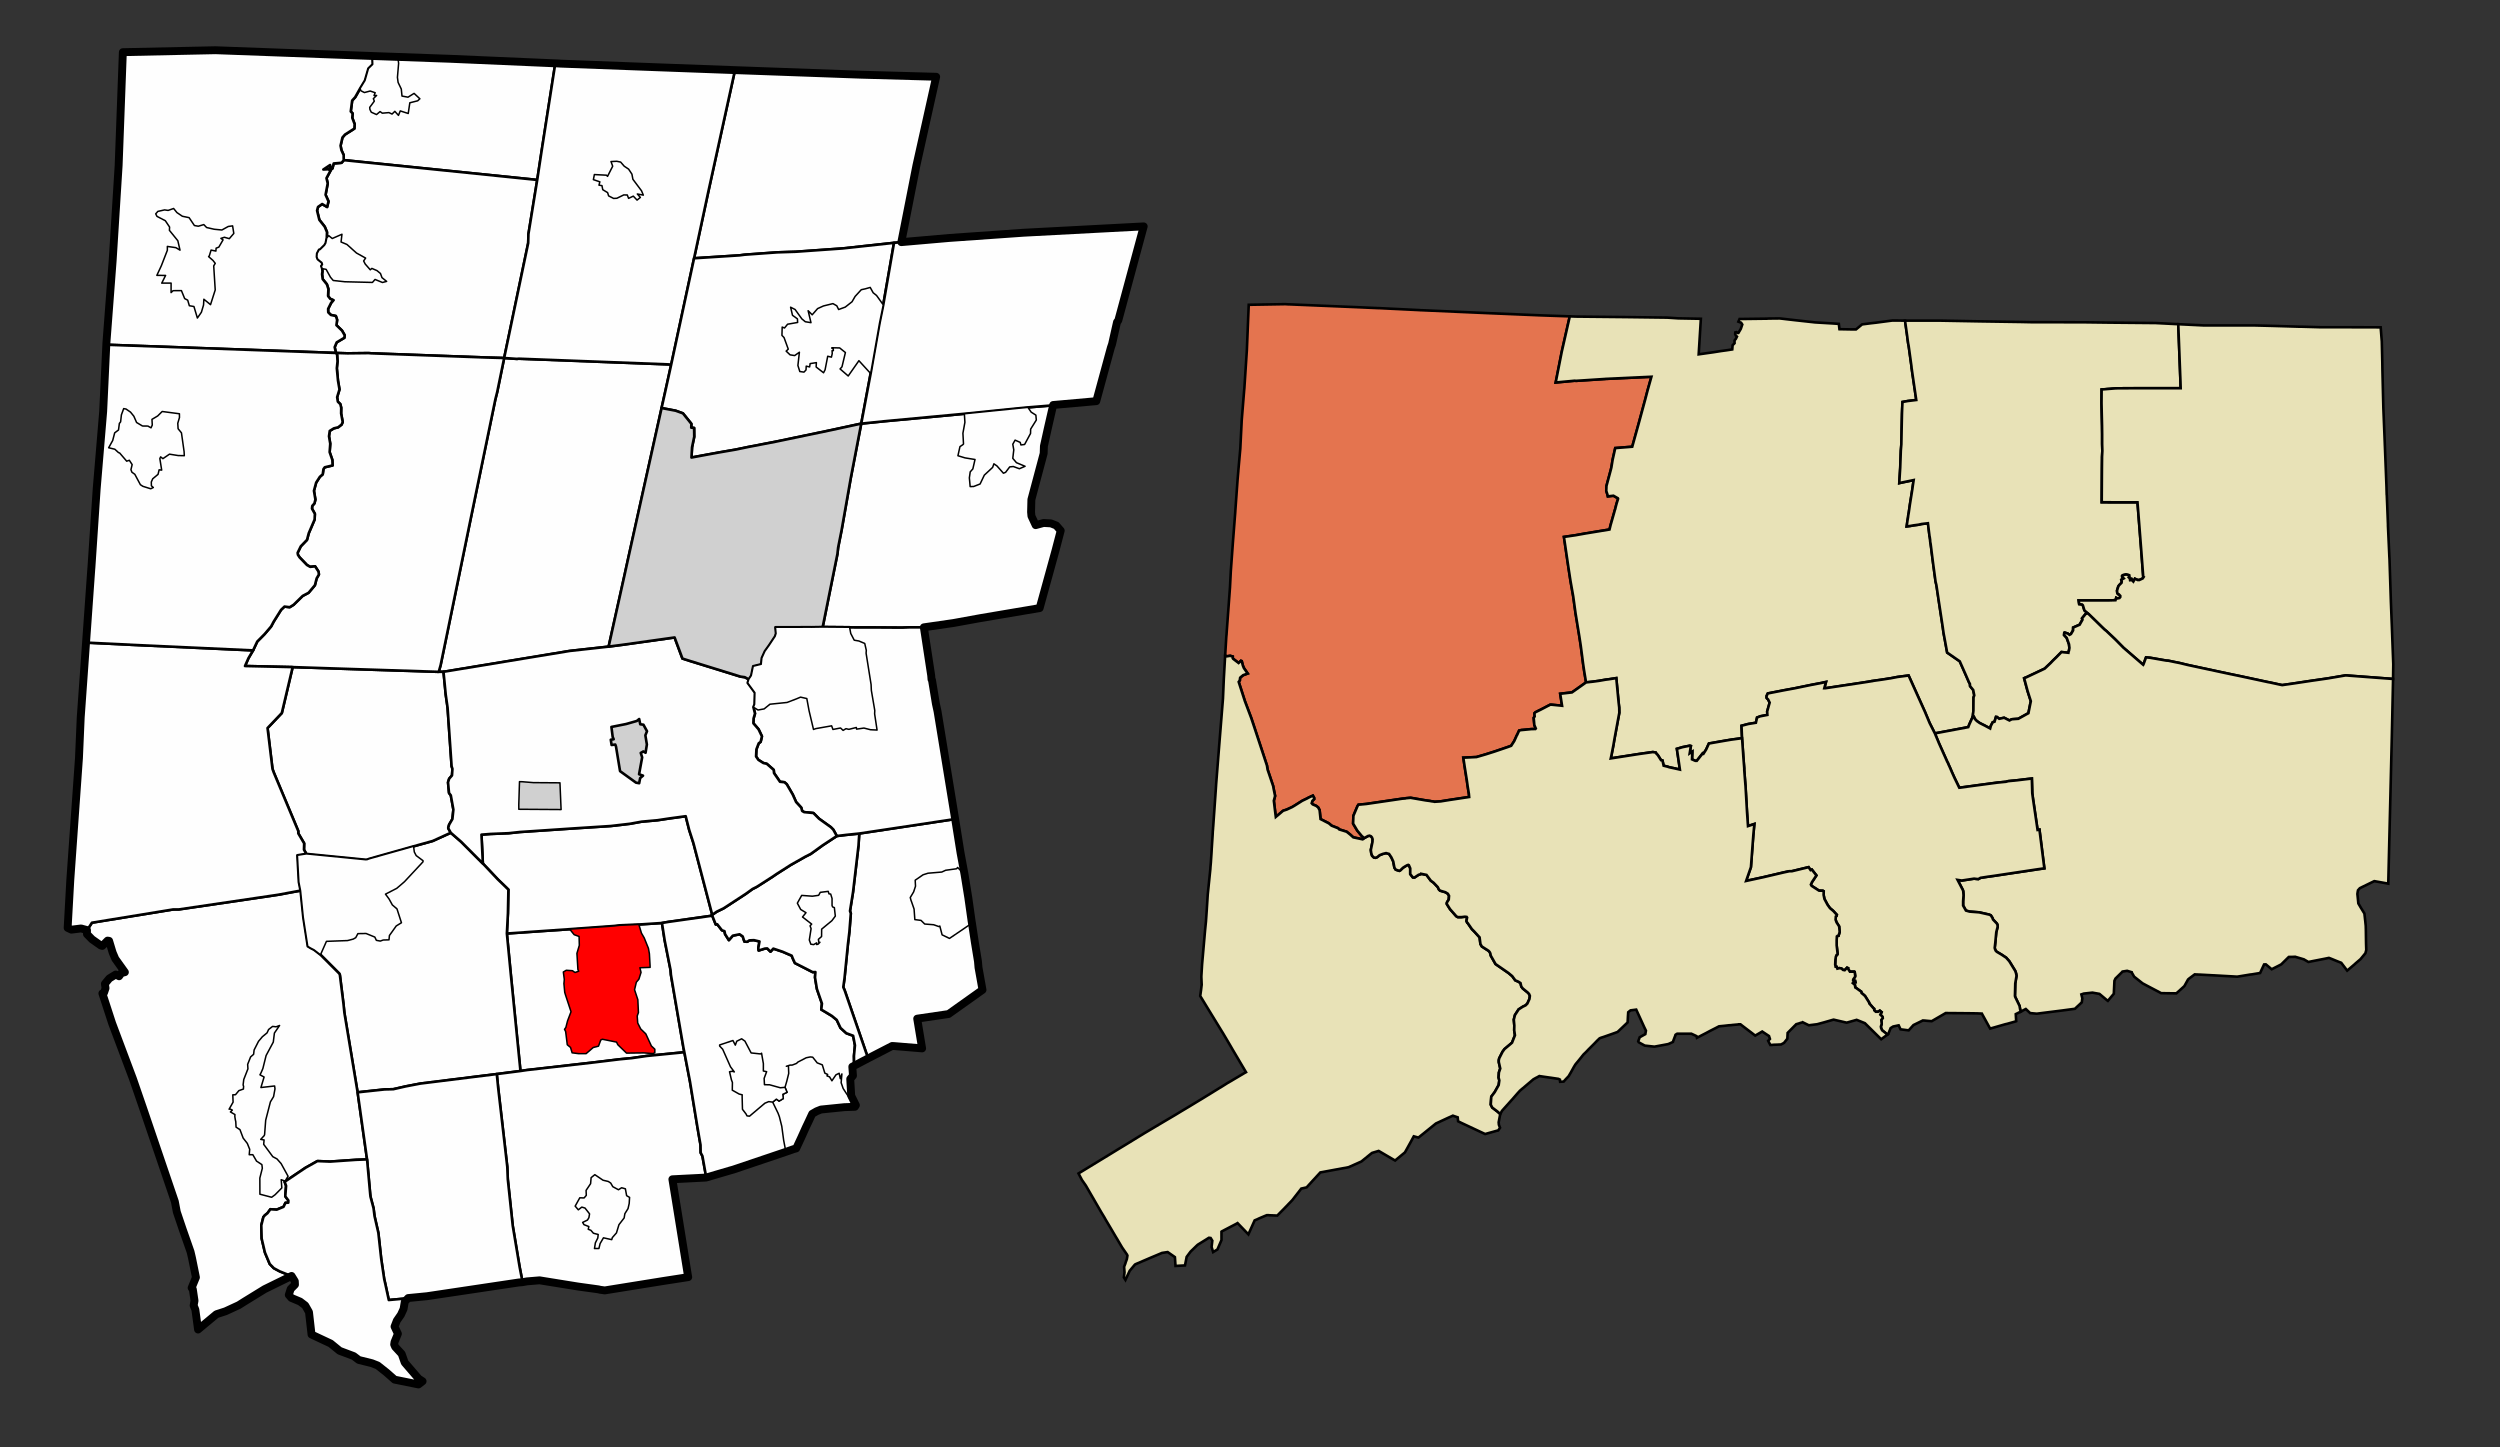 <?xml version="1.0" encoding="UTF-8" standalone="no"?>
<svg
   xmlns:dc="http://purl.org/dc/elements/1.1/"
   xmlns:cc="http://creativecommons.org/ns#"
   xmlns:rdf="http://www.w3.org/1999/02/22-rdf-syntax-ns#"
   xmlns:svg="http://www.w3.org/2000/svg"
   xmlns="http://www.w3.org/2000/svg"
   xmlns:sodipodi="http://sodipodi.sourceforge.net/DTD/sodipodi-0.dtd"
   xmlns:inkscape="http://www.inkscape.org/namespaces/inkscape"
   sodipodi:modified="true"
   inkscape:output_extension="org.inkscape.output.svg.inkscape"
   sodipodi:docname="Litchfield_County_Connecticut_Incorporated_and_Unincorporated_areas_Bethlehem_Village_Highlighted_2010.svg"
   inkscape:version="1.0 (4035a4fb49, 2020-05-01)"
   sodipodi:version="0.32"
   id="svg3363"
   height="550"
   width="950"
   version="1.0">
  <rect width="100%" height="100%" fill="#333333" stroke="none"/>
  <defs
     id="defs3393" />
  <sodipodi:namedview
     inkscape:window-maximized="1"
     showgrid="false"
     inkscape:document-rotation="0"
     inkscape:current-layer="svg3363"
     inkscape:window-y="-8"
     inkscape:window-x="-8"
     inkscape:cy="305.61641"
     inkscape:cx="530.4599"
     inkscape:zoom="0.97195042"
     height="550px"
     width="950px"
     id="base"
     pagecolor="#ffffff"
     bordercolor="#666666"
     borderopacity="1.0"
     objecttolerance="10.0"
     gridtolerance="10.0"
     guidetolerance="10.0"
     inkscape:pageopacity="0.0"
     inkscape:pageshadow="2"
     inkscape:window-width="1920"
     inkscape:window-height="1017" />
  <path
     id="path3383"
     style="color:#000000;display:inline;overflow:visible;visibility:visible;fill:#e4744f;fill-opacity:1;fill-rule:evenodd;stroke:#000000;stroke-width:1;stroke-linecap:butt;stroke-linejoin:miter;stroke-miterlimit:4;stroke-dasharray:none;stroke-dashoffset:0;stroke-opacity:1;marker:none;marker-start:none;marker-mid:none;marker-end:none;enable-background:accumulate"
     d="m 523.685,117.091 h 0.357 v 0 l 15.335,0.753 0.475,0.04 v 0 h 0.317 v 0 l 26.153,1.149 18.862,0.793 v 0 l 11.333,0.396 v 0 l -3.051,13.473 -2.298,11.65 7.212,-0.674 0.436,0.04 v 0 h 0.238 v 0 l 10.303,-0.674 v 0 h 0.119 l 0.951,-0.079 v 0 h 0.198 v 0 0 0 l 16.92,-0.793 -1.466,5.231 v 0 l -0.911,3.487 v 0 l -2.496,9.193 -2.417,8.678 -6.459,0.515 -0.991,4.438 v 0 l -0.475,2.932 v 0 l -0.238,0.951 v 0 l -1.625,6.063 v 0 0 0 l -0.079,1.862 v 0 0.04 0 l 0.436,1.347 v 0 l 0.159,0.713 2.14,-0.238 1.664,0.951 v 0 l 0.04,0.159 v 0 l 0.04,0.04 v 0 0.04 0 l -0.555,1.783 v 0 l -0.357,1.347 v 0 l -0.159,0.713 v 0 0 0 l -0.238,0.674 v 0 0.04 0 l -0.04,0.198 v 0 l -1.268,4.438 v 0 l -0.198,0.674 v 0 l -0.436,1.783 v 0 l -9.193,1.506 -3.764,0.674 v 0 l -4.359,0.634 v 0 l 1.744,11.848 v 0 l 0.753,4.914 v 0 l 1.03,5.825 0.911,6.618 0.119,0.674 1.268,7.767 0.555,3.606 0.476,3.646 v 0 l 0.04,0.277 0.357,2.813 0.436,2.972 v 0 l 0.713,4.319 v 0 l -5.072,3.606 -0.277,0.198 -4.478,0.515 0.713,4.557 -4.002,-0.396 h -0.515 v 0 l -2.576,1.347 v 0 l -1.149,0.594 -1.862,0.911 v 0 l -0.396,0.396 0.079,1.228 v 0 l -0.357,0.515 v 0 l 0.238,2.734 v 0 l 0.555,1.308 v 0 l -0.159,0.198 -1.545,0.04 -2.813,0.277 v 0 l -0.951,0.079 v 0 l -0.872,0.198 -0.119,0.277 -0.634,1.387 -0.119,0.159 v 0 l -0.079,0.159 v 0 l -0.238,0.555 -0.674,1.466 -1.149,1.783 -1.189,0.436 -5.231,1.783 v 0 l -3.249,1.03 -3.527,1.03 -4.993,0.238 0.515,3.447 0.832,5.231 v 0 l 0.277,2.021 v 0 l 0.436,2.734 v 0 l 0.04,0.198 v 0 l 0.119,1.308 -7.608,1.149 v 0 l -3.21,0.515 v 0 l -2.378,0.159 v 0 l -0.238,-0.079 v 0 l -0.911,-0.119 v 0 l -0.594,-0.119 v 0 l -1.506,-0.198 v 0 l -5.746,-0.991 h -0.198 v 0 l -1.704,0.159 v 0 l -0.198,0.079 v 0 l -1.07,0.079 v 0 l -13.75,2.021 -2.972,0.277 -0.357,0.555 -1.545,3.646 -0.119,2.972 1.585,2.655 1.704,2.061 0.951,0.792 v 0 l -0.594,0.475 -3.566,-0.753 -1.149,-1.03 -1.387,-1.11 -2.813,-0.872 -0.436,-0.475 -0.357,-0.119 -2.1,-0.832 -1.03,-0.872 -3.17,-1.625 -0.357,-3.408 -0.555,-1.03 -0.753,-0.594 -1.308,-0.555 -0.396,-0.436 0.277,-0.911 0.674,-0.674 -0.04,-0.515 -0.475,-0.792 -1.704,0.792 v 0 l -0.396,0.238 v 0 l -1.902,0.911 -3.012,1.902 -0.872,0.515 -2.061,0.951 v 0 l -1.347,0.436 -2.1,1.783 v 0 l -0.119,0.079 v 0 l -0.555,0.476 v 0 l -0.198,-1.506 -0.555,-4.636 0.476,-1.823 -0.594,-2.932 v 0 l -0.119,-0.753 v 0 l -1.228,-3.646 -0.911,-2.695 -0.238,-1.506 -4.914,-14.899 v 0 l -1.07,-3.21 v 0 l -2.417,-6.419 -2.219,-6.895 v 0 l -0.119,-0.396 v 0 l 0.436,-0.594 v 0 -0.277 0 l 0.119,-0.713 v 0 l 0.159,-0.159 v 0 l 0.872,-0.713 v 0 l 0.079,-0.079 v 0 l 1.744,-0.634 v 0 l -1.427,-2.061 -0.396,-0.951 -0.436,-1.704 -0.317,-0.119 -0.872,0.832 -2.061,-1.585 -0.159,-0.238 v -0.634 0 l -0.991,-0.277 -1.268,0.198 -0.634,-0.317 v 0 l 0.436,-7.212 0.079,-0.753 0.079,-1.228 0.079,-1.03 1.149,-15.573 0.317,-6.182 0.832,-11.452 0.872,-11.214 v 0 -0.159 0 l 0.872,-12.007 0.277,-3.21 v -0.119 l 0.753,-8.401 0.515,-10.223 v -0.198 l 0.119,-1.545 0.753,-9.233 0.079,-0.991 0.079,-0.793 0.951,-14.503 0.713,-17.237 v 0 l 13.909,-0.238 1.228,0.079 h 0.396 l 21.794,0.911 3.804,0.159 z" />
  <path
     id="003"
     style="color:#000000;display:inline;overflow:visible;visibility:visible;fill:#e8e2b7;fill-opacity:1;fill-rule:evenodd;stroke:#000000;stroke-width:1;stroke-linecap:butt;stroke-linejoin:miter;stroke-miterlimit:4;stroke-dasharray:none;stroke-dashoffset:0;stroke-opacity:1;marker:none;marker-start:none;marker-mid:none;marker-end:none;enable-background:accumulate"
     d="m 596.518,120.221 h 0.119 l 2.259,0.079 11.452,0.119 7.767,0.079 15.415,0.198 v 0 0 0 l 4.2,0.277 8.599,0.159 -0.832,13.512 5.627,-0.793 2.734,-0.436 2.338,-0.317 2.061,-0.317 0.119,-1.466 0.04,-0.159 v 0 l 0.713,-0.713 v -1.07 l 0.515,-0.634 0.396,-0.832 -0.436,-0.396 -0.119,-0.317 -0.119,-0.238 0.04,-0.634 0.436,-0.119 0.594,0.357 v 0 l 0.159,-0.04 v 0 l 0.911,-1.545 0.555,-1.664 -0.436,-0.674 -1.03,-0.396 0.436,-1.03 v 0 h 1.149 l 9.273,-0.119 0.594,-0.04 3.844,-0.04 h 0.436 l 0.753,0.079 1.664,0.198 3.447,0.396 7.569,0.832 6.697,0.396 2.298,0.159 0.238,2.021 4.28,0.079 h 0.159 1.862 l 1.823,-1.506 0.476,-0.396 3.051,-0.396 2.1,-0.238 6.34,-0.832 h 0.872 0.634 l 3.329,0.04 v 0 l 0.159,1.07 0.713,5.112 0.119,0.991 0.198,1.427 v 0 l 0.198,0.991 v 0 l 0.159,1.149 0.911,6.618 0.079,0.911 0.04,0.119 v 0 l 0.079,0.634 v 0 l 1.625,11.135 -3.249,0.396 v 0 l -1.981,0.357 -0.119,2.378 v 0 l -0.079,2.14 -0.119,5.508 -0.119,6.063 -0.198,2.378 -0.238,6.578 -0.079,1.268 -0.277,4.517 0.872,-0.198 4.597,-0.951 -0.317,2.14 v 0 l -0.198,1.427 v 0 l -0.911,5.706 -0.436,3.091 -0.238,1.308 v 0.238 l -0.277,1.664 -0.277,2.021 1.347,-0.159 1.308,-0.238 1.823,-0.238 v 0 l 1.228,-0.277 v 0 l 2.378,-0.277 0.594,4.874 0.04,0.198 0.04,0.119 v 0 l 0.159,1.11 v 0 l 0.04,0.793 v 0 l 0.159,0.793 v 0 l 0.277,2.179 0.04,0.396 0.555,4.359 0.991,7.37 v 0 l 0.317,1.308 v 0 l 0.951,6.38 1.506,9.906 v 0 l 0.04,0.357 v 0 l 0.277,1.902 0.238,1.228 1.07,5.865 4.795,3.329 2.179,4.914 1.347,3.091 0.317,0.515 v 0 l 0.079,0.911 1.189,1.466 0.396,2.021 -0.277,0.832 v 0 l -0.04,5.072 -0.159,1.268 v 0 l -0.04,0.634 v 0 l -0.079,0.357 v 0 l -1.308,2.893 -0.396,1.03 -12.68,2.378 v 0 l -1.981,-3.923 -1.862,-4.438 -0.079,-0.159 -6.063,-13.473 -4.24,0.555 -2.655,0.515 v 0 0 0 l -0.555,0.079 v 0 0 0 l -2.496,0.396 -3.923,0.555 v 0 0.04 0 l -4.319,0.674 -13.433,2.021 v 0 h -0.396 l 0.634,-2.378 -0.594,0.119 v 0 l -1.03,0.238 -3.764,0.713 -6.935,1.427 h -0.04 l -3.249,0.594 -6.499,1.268 v 0 l -0.436,0.911 -0.04,0.555 0.079,0.317 0.515,0.515 0.594,1.189 -0.951,3.368 0.079,1.308 v 0 l -2.457,0.475 v 0 l -0.238,0.04 v 0 l -1.228,0.475 -0.436,1.981 -2.893,0.476 -2.576,0.674 0.198,4.715 v 0 l -4.121,0.555 -3.051,0.515 -5.429,0.951 -1.03,2.259 -1.03,1.625 -0.277,-0.159 -2.259,2.853 h -0.555 l -1.268,-0.555 0.119,-2.655 v 0 -0.277 l -0.991,0.634 0.436,-2.774 v 0 l -0.396,-0.119 -2.774,0.555 -2.14,0.634 0.713,4.834 0.436,3.051 v 0 l -2.298,-0.515 v 0 l -1.704,-0.357 v 0 l -0.713,-0.238 v 0 l -1.466,-0.357 v 0 l -0.436,-1.981 v 0 l -0.555,-0.119 -1.228,-1.942 -0.515,-0.515 v 0 l -0.238,-0.436 v 0 l -1.11,-0.198 -5.072,0.713 -10.937,1.704 0.238,-1.07 0.753,-3.883 0.396,-2.338 1.862,-10.065 -0.04,-1.942 -0.238,-2.061 -0.872,-9.154 -3.091,0.476 v 0 l -0.991,0.119 v 0 l -2.496,0.436 -2.338,0.317 v 0 l -2.576,0.277 v 0 0 0 l -0.713,-4.319 v 0 l -0.436,-2.972 -0.357,-2.813 -0.04,-0.277 v 0 l -0.476,-3.646 -0.555,-3.606 -1.268,-7.767 -0.119,-0.674 -0.911,-6.618 -1.03,-5.825 v 0 l -0.753,-4.914 v 0 l -1.744,-11.848 v 0 l 4.359,-0.634 v 0 l 3.764,-0.674 9.193,-1.506 v 0 l 0.436,-1.783 v 0 l 0.198,-0.674 v 0 l 1.268,-4.438 v 0 l 0.04,-0.198 v 0 -0.04 0 l 0.238,-0.674 v 0 0 0 l 0.159,-0.713 v 0 l 0.357,-1.347 v 0 l 0.555,-1.783 v 0 -0.04 0 l -0.04,-0.04 v 0 l -0.04,-0.159 v 0 l -1.664,-0.951 -2.14,0.238 -0.159,-0.713 v 0 l -0.436,-1.347 v 0 -0.04 0 l 0.079,-1.862 v 0 0 0 l 1.625,-6.063 v 0 l 0.238,-0.951 v 0 l 0.475,-2.932 v 0 l 0.991,-4.438 6.459,-0.515 2.417,-8.678 2.496,-9.193 v 0 l 0.911,-3.487 v 0 l 1.466,-5.231 -16.92,0.793 v 0 0 0 h -0.198 v 0 l -0.951,0.079 h -0.119 v 0 l -10.303,0.674 v 0 h -0.238 v 0 l -0.436,-0.04 -7.212,0.674 2.298,-11.65 z" />
  <path
     id="013"
     style="color:#000000;display:inline;overflow:visible;visibility:visible;fill:#e8e2b7;fill-opacity:1;fill-rule:evenodd;stroke:#000000;stroke-width:1;stroke-linecap:butt;stroke-linejoin:miter;stroke-miterlimit:4;stroke-dasharray:none;stroke-dashoffset:0;stroke-opacity:1;marker:none;marker-start:none;marker-mid:none;marker-end:none;enable-background:accumulate"
     d="m 819.176,122.757 8.559,0.436 v 0 l 0.832,21.794 0.079,2.536 h -7.133 v 0 h -6.182 -4.24 v 0 h -0.238 v 0 l -6.776,0.04 -5.468,0.436 -0.04,5.27 0.198,8.48 0.04,3.21 v 0 3.725 0 l 0.079,2.655 v 0 l -0.119,2.338 v 0 0.594 0 l -0.04,3.646 -0.079,12.918 4.478,0.04 h 7.965 1.149 l 1.466,18.743 0.713,9.51 0.159,0.119 -0.357,0.555 v 0 l -1.268,0.594 v 0 h -0.634 v 0 l -1.07,-0.476 v 0 l -0.594,1.07 -0.357,-0.357 -0.317,-0.594 -0.119,0.079 -0.04,0.317 -0.396,0.04 -0.04,-0.238 0.119,-0.277 -0.594,-0.555 0.198,-0.277 -0.079,-0.555 -1.149,-0.277 -1.189,0.277 -0.277,0.238 v 0.357 l 0.594,0.634 -0.911,0.515 0.159,0.713 -0.079,0.436 -0.911,0.911 -0.317,0.476 -0.475,1.545 0.04,0.594 0.119,0.476 0.198,0.277 0.317,0.079 v 0 l 0.555,0.594 v 0.436 l -0.317,0.396 -0.792,0.159 -0.436,-0.238 v 0 l -0.277,0.911 -2.893,0.079 h -1.744 -2.813 -4.557 v 0 h -0.793 v 0 h -0.832 v 0 h -0.357 v 0 l 0.198,1.387 v 0 l 1.11,0.159 v 0 l 0.277,0.277 0.594,1.942 1.228,1.11 v 0 l -0.04,0.04 v 0 l -0.753,0.238 -1.347,1.664 0.159,0.515 -1.07,1.902 -2.457,1.07 -0.04,1.109 -0.793,1.347 -0.555,0.317 -0.634,-0.475 -1.189,-0.396 -0.159,0.079 -0.079,0.872 0.991,1.07 0.872,2.417 0.159,1.387 -0.159,0.991 -0.198,0.594 v 0 l -0.04,0.277 v 0 l -2.615,-0.277 -1.942,1.981 v 0 l -1.11,1.07 v 0 l -0.357,0.357 v 0 l -0.713,0.753 v 0 l -2.259,2.14 -7.133,3.368 v 0 l -0.277,0.079 v 0 l -0.396,0.198 v 0 l 0.079,0.317 v 0 l 1.228,4.557 1.228,3.844 -0.911,4.557 -3.844,2.14 -2.259,0.159 v 0 l -0.277,0.04 -0.832,0.436 -2.021,-1.03 -1.862,0.396 -0.832,-0.674 v 0 l -0.396,-0.04 v 0 l -0.555,1.823 v 0 l -0.674,0.198 v 0 l -0.713,1.347 v 0 l -0.277,1.03 v 0 l -2.338,-1.268 h -0.04 v 0 l -1.625,-0.832 v 0 l -1.07,-0.753 -0.713,-0.753 -0.396,-0.872 v 0 l -0.436,0.04 v 0 l 0.079,-0.357 v 0 l 0.04,-0.634 v 0 l 0.159,-1.268 0.04,-5.072 v 0 l 0.277,-0.832 -0.396,-2.021 -1.189,-1.466 -0.079,-0.911 v 0 l -0.317,-0.515 -1.347,-3.091 -2.179,-4.914 -4.795,-3.329 -1.07,-5.865 -0.238,-1.228 -0.277,-1.902 v 0 l -0.04,-0.357 v 0 l -1.506,-9.906 -0.951,-6.38 v 0 l -0.317,-1.308 v 0 l -0.991,-7.37 -0.555,-4.359 -0.04,-0.396 -0.277,-2.179 v 0 l -0.159,-0.793 v 0 l -0.04,-0.793 v 0 l -0.159,-1.11 v 0 l -0.04,-0.119 -0.04,-0.198 -0.594,-4.874 -2.378,0.277 v 0 l -1.228,0.277 v 0 l -1.823,0.238 -1.308,0.238 -1.347,0.159 0.277,-2.021 0.277,-1.664 v -0.238 l 0.238,-1.308 0.436,-3.091 0.911,-5.706 v 0 l 0.198,-1.427 v 0 l 0.317,-2.14 -4.597,0.951 -0.872,0.198 0.277,-4.517 0.079,-1.268 0.238,-6.578 0.198,-2.378 0.119,-6.063 0.119,-5.508 0.079,-2.14 v 0 l 0.119,-2.378 1.981,-0.357 v 0 l 3.249,-0.396 -1.625,-11.135 v 0 l -0.079,-0.634 v 0 l -0.04,-0.119 -0.079,-0.911 -0.911,-6.618 -0.159,-1.149 v 0 l -0.198,-0.991 v 0 l -0.198,-1.427 -0.119,-0.991 -0.713,-5.112 -0.159,-1.07 v 0 h 7.608 4.517 0.396 0.436 0.436 l 15.137,0.277 15.613,0.238 v 0 0 l 3.685,0.079 h 0.159 0.991 3.883 l 13.394,0.04 h 2.1 l 9.233,0.119 z" />
  <path
     id="015"
     style="color:#000000;display:inline;overflow:visible;visibility:visible;fill:#e8e2b7;fill-opacity:1;fill-rule:evenodd;stroke:#000000;stroke-width:1;stroke-linecap:butt;stroke-linejoin:miter;stroke-miterlimit:4;stroke-dasharray:none;stroke-dashoffset:0;stroke-opacity:1;marker:none;marker-start:none;marker-mid:none;marker-end:none;enable-background:accumulate"
     d="m 905.085,129.771 0.198,8.004 0.04,2.813 0.198,8.242 0.159,6.261 0.04,1.03 0.396,9.748 0.713,18.149 0.04,1.07 0.079,2.853 v 0 l 0.04,0.317 v 0 l 0.159,3.844 0.277,7.133 v 0 0.555 0 l 0.515,11.333 v 0.079 l 0.079,1.387 0.515,15.85 v 0 l 0.357,9.154 0.555,14.78 -0.079,5.627 v 0 l -0.475,-0.04 v 0 h -0.079 v 0 l -16.366,-1.228 v 0 l -0.357,-0.04 v 0 l -0.792,-0.04 -6.776,1.149 -6.301,0.911 -7.093,1.07 -3.883,0.555 -0.792,-0.159 -4.002,-0.872 v 0 l -0.475,-0.079 v 0 l -0.753,-0.159 -4.24,-0.911 -5.904,-1.268 -4.2,-0.872 -7.965,-1.704 -7.727,-1.664 v 0 l -2.932,-0.713 v 0 l -1.625,-0.317 -2.655,-0.555 v 0 l -0.753,-0.04 v 0 l -6.102,-1.07 -1.625,-0.159 -0.991,2.695 -0.079,0.119 -7.489,-6.459 -3.17,-3.21 -2.972,-2.813 -0.277,-0.277 -0.793,-0.634 v 0 l -0.911,-0.872 v 0 l -5.072,-4.953 -0.436,-0.357 v 0 l -1.228,-1.11 -0.594,-1.942 -0.277,-0.277 v 0 l -1.11,-0.159 v 0 l -0.198,-1.387 v 0 h 0.357 v 0 h 0.832 v 0 h 0.793 v 0 h 4.557 2.813 1.744 l 2.893,-0.079 0.277,-0.911 v 0 l 0.436,0.238 0.792,-0.159 0.317,-0.396 v -0.436 l -0.555,-0.594 v 0 l -0.317,-0.079 -0.198,-0.277 -0.119,-0.476 -0.04,-0.594 0.475,-1.545 0.317,-0.476 0.911,-0.911 0.079,-0.436 -0.159,-0.713 0.911,-0.515 -0.594,-0.634 v -0.357 l 0.277,-0.238 1.189,-0.277 1.149,0.277 0.079,0.555 -0.198,0.277 0.594,0.555 -0.119,0.277 0.04,0.238 0.396,-0.04 0.04,-0.317 0.119,-0.079 0.317,0.594 0.357,0.357 0.594,-1.07 v 0 l 1.07,0.476 v 0 h 0.634 v 0 l 1.268,-0.594 v 0 l 0.357,-0.555 -0.159,-0.119 -0.713,-9.51 -1.466,-18.743 h -1.149 -7.965 l -4.478,-0.04 0.079,-12.918 0.04,-3.646 v 0 -0.594 0 l 0.119,-2.338 v 0 l -0.079,-2.655 v 0 -3.725 0 l -0.04,-3.21 -0.198,-8.48 0.04,-5.27 5.468,-0.436 6.776,-0.04 v 0 h 0.238 v 0 h 4.24 6.182 v 0 h 7.133 l -0.079,-2.536 -0.832,-21.794 v 0 l 9.867,0.476 h 13.631 5.825 l 6.182,0.159 10.739,0.317 h 0.753 l 6.935,0.198 h 2.1 5.944 l 14.939,0.04 z" />
  <path
     id="011"
     style="color:#000000;display:inline;overflow:visible;visibility:visible;fill:#e8e2b7;fill-opacity:1;fill-rule:evenodd;stroke:#000000;stroke-width:1;stroke-linecap:butt;stroke-linejoin:miter;stroke-miterlimit:4;stroke-dasharray:none;stroke-dashoffset:0;stroke-opacity:1;marker:none;marker-start:none;marker-mid:none;marker-end:none;enable-background:accumulate"
     d="m 793.26,233.076 0.04,-0.04 v 0 l 0.436,0.357 5.072,4.953 v 0 l 0.911,0.872 v 0 l 0.793,0.634 0.277,0.277 2.972,2.813 3.17,3.21 7.489,6.459 0.079,-0.119 0.991,-2.695 1.625,0.159 6.102,1.07 v 0 l 0.753,0.04 v 0 l 2.655,0.555 1.625,0.317 v 0 l 2.932,0.713 v 0 l 7.727,1.664 7.965,1.704 4.2,0.872 5.904,1.268 4.24,0.911 0.753,0.159 v 0 l 0.475,0.079 v 0 l 4.002,0.872 0.792,0.159 3.883,-0.555 7.093,-1.07 6.301,-0.911 6.776,-1.149 0.792,0.04 v 0 l 0.357,0.04 v 0 l 16.366,1.228 v 0 h 0.079 v 0 l 0.475,0.04 v 0 l -0.317,14.979 v 0 l -0.198,8.678 -0.555,23.142 -0.357,14.543 -0.396,16.445 -3.487,-0.634 -1.823,-0.317 -0.911,0.436 -4.557,2.219 -0.674,0.753 -0.04,0.04 -0.119,0.594 -0.119,0.832 0.357,3.566 0.04,0.079 0.079,0.159 0.911,1.545 v 0 l 1.189,1.942 0.079,0.119 0.04,0.277 0.119,1.07 0.119,1.109 0.04,0.317 0.198,1.942 0.04,1.387 0.079,5.27 0.079,2.496 -0.317,1.228 -1.862,2.259 -1.902,1.625 -0.238,0.238 -2.932,2.496 v 0 l -2.259,-2.972 -1.625,-0.634 -2.021,-0.832 -1.03,-0.396 -1.545,0.317 -3.447,0.674 -1.427,0.277 -0.555,0.119 -0.832,0.159 -1.387,-0.792 -0.317,-0.198 -3.368,-0.991 -0.238,0.04 -2.14,0.04 -2.853,2.813 -0.911,0.475 -2.734,1.387 -2.219,-1.862 h -0.198 l -0.475,0.04 -1.506,3.249 -3.13,0.515 -0.713,0.079 -2.615,0.436 -1.744,0.277 -0.515,0.079 -8.44,-0.475 h -0.079 l -5.191,-0.277 -1.862,-0.079 -0.555,-0.04 -2.021,1.506 -0.515,0.436 -1.387,2.496 -0.555,0.515 -2.496,2.259 -3.566,-0.04 -2.219,-0.04 -5.349,-2.813 -1.704,-0.911 -3.21,-2.536 -0.951,-1.664 v -0.04 l -1.704,-0.515 -1.783,0.277 -0.119,0.159 -2.536,2.496 -0.396,0.872 -0.238,4.914 -2.259,2.695 -0.277,-0.198 -2.734,-2.298 -0.198,-0.159 -2.655,-0.475 -3.249,0.357 h -0.04 l -0.911,0.317 0.357,1.466 -0.198,1.545 -2.615,2.457 -4.755,0.634 -9.748,1.228 -2.536,-0.238 -0.396,-0.396 -1.228,-1.149 -1.902,0.991 v 0 l -0.238,-0.832 -0.238,-1.347 -1.664,-3.447 -0.079,-0.357 0.119,-4.715 0.476,-2.893 -0.159,-0.911 -0.317,-0.951 -2.259,-3.685 -1.189,-1.347 -1.783,-1.189 -1.744,-1.03 -0.396,-0.357 -0.277,-0.555 -0.159,-0.594 0.238,-2.14 0.357,-3.844 0.515,-1.981 -0.04,-0.674 -0.04,-0.198 v 0 l -0.198,-0.396 -1.466,-1.545 -0.238,-0.634 -0.594,-0.951 -0.594,-0.277 -3.844,-0.872 -3.646,-0.277 -1.387,-0.396 -1.07,-1.902 v -1.664 0 l 0.159,-2.259 v 0 l -0.119,-1.545 -0.159,-0.475 -1.981,-3.804 1.585,0.238 4.676,-0.713 1.07,0.119 0.555,0.04 0.832,-0.475 2.338,-0.357 v 0 l 0.753,-0.119 v 0 l 0.357,-0.04 v 0 l 1.427,-0.198 v 0 l 17.079,-2.576 v 0 l 0.317,-0.04 v 0 l 1.981,-0.277 -1.862,-14.701 -0.713,0.119 -1.744,-11.888 -0.277,-2.061 -0.159,-5.587 -2.1,0.238 -3.289,0.396 v 0 l -1.07,0.119 v 0 l -1.347,0.119 v 0 l -1.189,0.119 v 0 l -0.872,0.238 v 0 l -3.249,0.317 v 0 l -14.463,1.942 v 0 l -1.862,-3.844 v 0 l -0.911,-2.021 v 0 l -0.832,-1.942 v 0 l -0.555,-1.189 v -0.04 l -0.119,-0.317 v 0 l -0.238,-0.396 v 0 l -3.17,-7.093 -1.585,-3.804 v 0 l 12.68,-2.378 0.396,-1.03 1.308,-2.893 v 0 l 0.436,-0.04 v 0 l 0.396,0.872 0.713,0.753 1.07,0.753 v 0 l 1.625,0.832 v 0 h 0.04 l 2.338,1.268 v 0 l 0.277,-1.03 v 0 l 0.713,-1.347 v 0 l 0.674,-0.198 v 0 l 0.555,-1.823 v 0 l 0.396,0.04 v 0 l 0.832,0.674 1.862,-0.396 2.021,1.03 0.832,-0.436 0.277,-0.04 v 0 l 2.259,-0.159 3.844,-2.14 0.911,-4.557 -1.228,-3.844 -1.228,-4.557 v 0 l -0.079,-0.317 v 0 l 0.396,-0.198 v 0 l 0.277,-0.079 v 0 l 7.133,-3.368 2.259,-2.14 v 0 l 0.713,-0.753 v 0 l 0.357,-0.357 v 0 l 1.11,-1.07 v 0 l 1.942,-1.981 2.615,0.277 v 0 l 0.04,-0.277 v 0 l 0.198,-0.594 0.159,-0.991 -0.159,-1.387 -0.872,-2.417 -0.991,-1.07 0.079,-0.872 0.159,-0.079 1.189,0.396 0.634,0.475 0.555,-0.317 0.793,-1.347 0.04,-1.109 2.457,-1.07 1.07,-1.902 -0.159,-0.515 1.347,-1.664 z" />
  <path
     id="001"
     style="color:#000000;display:inline;overflow:visible;visibility:visible;fill:#e8e2b7;fill-opacity:1;fill-rule:evenodd;stroke:#000000;stroke-width:1;stroke-linecap:butt;stroke-linejoin:miter;stroke-miterlimit:4;stroke-dasharray:none;stroke-dashoffset:0;stroke-opacity:1;marker:none;marker-start:none;marker-mid:none;marker-end:none;enable-background:accumulate"
     d="m 465.554,249.085 0.634,0.317 1.268,-0.198 0.991,0.277 v 0 0.634 l 0.159,0.238 2.061,1.585 0.872,-0.832 0.317,0.119 0.436,1.704 0.396,0.951 1.427,2.061 v 0 l -1.744,0.634 v 0 l -0.079,0.079 v 0 l -0.872,0.713 v 0 l -0.159,0.159 v 0 l -0.119,0.713 v 0 0.277 0 l -0.436,0.594 v 0 l 0.119,0.396 v 0 l 2.219,6.895 2.417,6.419 v 0 l 1.07,3.21 v 0 l 4.914,14.899 0.238,1.506 0.911,2.695 1.228,3.646 v 0 l 0.119,0.753 v 0 l 0.594,2.932 -0.476,1.823 0.555,4.636 0.198,1.506 v 0 l 0.555,-0.476 v 0 l 0.119,-0.079 v 0 l 2.1,-1.783 1.347,-0.436 v 0 l 2.061,-0.951 0.872,-0.515 3.012,-1.902 1.902,-0.911 v 0 l 0.396,-0.238 v 0 l 1.704,-0.792 0.475,0.792 0.04,0.515 -0.674,0.674 -0.277,0.911 0.396,0.436 1.308,0.555 0.753,0.594 0.555,1.03 0.357,3.408 3.17,1.625 1.03,0.872 2.1,0.832 0.357,0.119 0.436,0.475 2.813,0.872 1.387,1.11 1.149,1.03 3.566,0.753 0.594,-0.475 v 0 l 1.427,-0.792 0.594,-0.119 0.555,0.238 0.357,0.436 0.238,0.674 -0.04,0.991 -0.634,3.091 0.159,1.189 0.317,0.991 0.674,0.674 v 0 l 0.594,0.119 v 0 l 0.674,-0.238 0.911,-0.753 1.189,-0.475 v 0 l 1.268,-0.317 1.149,0.317 0.872,1.308 0.713,1.545 0.436,2.338 v 0 l 0.079,0.119 v 0 l 0.436,0.674 1.347,0.436 0.396,-0.198 1.03,-0.991 0.872,-0.555 v 0 l 0.436,-0.238 0.277,-0.159 v 0 l 0.396,-0.119 0.238,0.119 0.515,1.189 v 2.179 l 0.991,1.268 0.436,0.04 h 0.198 v 0 l 1.545,-1.03 0.832,-0.238 0.079,-0.159 2.1,0.436 1.625,2.179 1.07,0.792 1.585,1.664 0.436,0.911 0.436,0.436 2.021,0.594 0.951,0.594 0.436,0.792 -0.119,1.427 -0.594,0.911 -0.159,0.475 0.04,0.317 1.228,1.942 2.338,2.655 v 0 l 0.357,0.238 v 0 l 0.277,0.119 v 0 h 1.308 v 0 l 1.347,-0.159 0.674,0.079 0.159,0.238 -0.238,1.308 0.277,0.634 0.198,0.159 1.585,2.298 0.872,0.872 2.061,2.259 0.317,2.536 0.555,0.951 2.536,1.625 0.396,0.436 0.277,0.555 0.159,0.832 1.823,3.21 4.874,3.368 1.466,1.228 1.149,1.585 1.189,0.515 0.793,0.515 0.317,1.347 0.594,0.753 1.942,1.585 0.436,0.515 0.277,0.674 -0.159,1.189 v 0 l -0.792,1.744 -0.674,0.674 -1.07,0.515 v 0 l -1.585,1.03 v 0 l -1.387,2.14 v 0 l -0.436,1.744 v 0 l 0.198,2.219 -0.04,1.823 0.277,1.902 v 0 l -1.109,2.813 -0.674,0.594 v 0 l -2.179,1.823 v 0 l -0.753,1.03 -1.268,2.496 -0.159,0.713 v 0.713 l 0.555,2.457 -0.515,1.506 -0.119,1.902 v 0 l 0.277,1.109 v 0 l -0.238,1.744 -1.506,2.695 v 0 l -1.308,1.744 v 0 l -0.198,3.012 0.555,1.109 1.981,1.506 1.07,0.951 v 0 l -0.159,0.832 -0.436,2.298 0.079,0.951 0.436,1.149 -0.713,1.03 -0.555,0.119 -4.398,1.228 -1.783,-0.832 -7.014,-3.289 -1.466,-0.713 -0.159,-1.506 -1.03,-0.357 -0.475,-0.159 -0.317,-0.119 -0.872,0.396 -1.07,0.475 -4.517,2.1 -4.557,3.685 -1.981,1.585 -0.04,0.04 -0.079,0.04 -1.744,-0.475 -0.238,0.436 -0.793,1.466 -1.664,3.012 -0.674,1.189 -3.725,3.091 -0.911,-0.515 -5.27,-3.091 -0.079,-0.04 -2.496,0.753 -0.476,0.357 -0.119,0.119 -0.079,0.04 -3.368,2.734 -2.021,0.911 -2.853,1.268 -4.24,0.792 h -0.04 l -5.984,1.11 -0.476,0.079 -2.893,3.13 -2.298,2.536 -0.436,0.119 -1.625,0.357 -0.357,0.475 -3.091,3.963 -0.079,0.079 -1.03,1.07 -0.04,0.04 -0.198,0.198 v 0 l -0.515,0.555 -3.804,3.883 -3.012,-0.119 h -0.04 l -0.277,-0.04 h -0.634 l -0.793,0.317 -2.061,0.872 -0.832,0.396 -0.951,0.396 -2.378,5.31 -3.012,-3.13 -1.11,-1.149 -0.476,0.277 -5.389,2.813 -0.238,0.159 v 0.119 3.091 0 l -0.04,0.079 -1.506,3.487 -1.625,0.991 -0.594,-1.942 0.277,-2.378 -0.634,-1.03 -0.555,-0.079 h -0.119 l -0.317,0.198 -0.753,0.476 -3.13,1.942 -0.317,0.277 -2.417,2.338 -0.594,0.793 -0.911,1.228 -0.634,3.249 -3.606,0.198 -0.198,-2.972 -0.04,-0.396 -2.734,-1.902 h -0.04 l -2.1,0.317 -4.517,1.902 -5.349,2.298 -0.396,0.198 -0.119,0.119 -1.902,2.259 -1.625,3.487 v 0 0 l -0.594,-0.951 0.238,-1.942 -0.159,-2.1 0.476,-1.228 0.119,-0.436 0.436,-1.189 0.119,-0.634 0.079,-0.555 0.04,-0.198 v 0 l -0.159,-0.396 v 0 l -1.862,-2.695 -0.911,-1.545 -1.07,-1.823 v 0 l -0.317,-0.515 -0.911,-1.545 -1.189,-2.021 v 0 l -1.862,-3.13 v 0 l -0.436,-0.793 -1.347,-2.219 v 0 l -5.746,-9.946 -1.466,-2.1 -1.308,-2.496 8.242,-5.032 3.447,-2.1 3.685,-2.259 2.1,-1.268 5.429,-3.329 v 0 l 1.506,-0.911 0.436,-0.277 v 0 l 9.074,-5.389 0.951,-0.555 1.942,-1.149 1.823,-1.109 3.646,-2.179 2.536,-1.545 2.298,-1.387 5.785,-3.566 2.457,-1.506 v 0 l 1.308,-0.832 v 0 l 1.466,-0.832 0.515,-0.317 1.545,-0.911 2.734,-1.625 0.713,-0.396 -5.112,-8.638 -0.911,-1.585 -2.813,-4.755 -0.277,-0.436 -5.627,-9.193 -2.655,-4.359 0.317,-2.259 0.159,-1.387 0.079,-0.594 -0.119,-2.893 v -0.396 l 0.198,-3.21 0.079,-1.308 1.11,-12.68 v 0 l 0.357,-3.566 0.317,-4.597 0.357,-5.627 0.991,-9.708 v 0 l 0.04,-0.713 v 0 l 0.079,-0.872 0.079,-0.911 v 0 l 0.238,-3.566 v 0 l 0.04,-0.634 v 0 l 0.04,-0.753 v 0 -0.159 0 l 0.04,-0.515 v 0 l 0.317,-4.914 0.079,-1.585 v 0 l 0.04,-0.198 v 0 -0.159 0 l 0.04,-0.396 v 0 -0.317 0 l 0.04,-0.277 v 0 l 0.476,-6.776 0.515,-7.331 0.159,-2.417 v 0 l 0.832,-10.54 0.396,-4.993 1.347,-16.722 0.317,-7.45 z" />
  <path
     id="007"
     style="color:#000000;display:inline;overflow:visible;visibility:visible;fill:#e8e2b7;fill-opacity:1;fill-rule:evenodd;stroke:#000000;stroke-width:1;stroke-linecap:butt;stroke-linejoin:miter;stroke-miterlimit:4;stroke-dasharray:none;stroke-dashoffset:0;stroke-opacity:1;marker:none;marker-start:none;marker-mid:none;marker-end:none;enable-background:accumulate"
     d="m 718.367,257.763 2.655,-0.515 4.24,-0.555 6.063,13.473 0.079,0.159 1.862,4.438 1.981,3.923 v 0 l 1.585,3.804 3.17,7.093 v 0 l 0.238,0.396 v 0 l 0.119,0.317 v 0.04 l 0.555,1.189 v 0 l 0.832,1.942 v 0 l 0.911,2.021 v 0 l 1.862,3.844 v 0 l 14.463,-1.942 v 0 l 3.249,-0.317 v 0 l 0.872,-0.238 v 0 l 1.189,-0.119 v 0 l 1.347,-0.119 v 0 l 1.07,-0.119 v 0 l 3.289,-0.396 2.1,-0.238 0.159,5.587 0.277,2.061 1.744,11.888 0.713,-0.119 1.862,14.701 -1.981,0.277 v 0 l -0.317,0.04 v 0 l -17.079,2.576 v 0 l -1.427,0.198 v 0 l -0.357,0.04 v 0 l -0.753,0.119 v 0 l -2.338,0.357 -0.832,0.475 -0.555,-0.04 -1.07,-0.119 -4.676,0.713 -1.585,-0.238 1.981,3.804 0.159,0.475 0.119,1.545 v 0 l -0.159,2.259 v 0 1.664 l 1.07,1.902 1.387,0.396 3.646,0.277 3.844,0.872 0.594,0.277 0.594,0.951 0.238,0.634 1.466,1.545 0.198,0.396 v 0 l 0.04,0.198 0.04,0.674 -0.515,1.981 -0.357,3.844 -0.238,2.14 0.159,0.594 0.277,0.555 0.396,0.357 1.744,1.03 1.783,1.189 1.189,1.347 2.259,3.685 0.317,0.951 0.159,0.911 -0.476,2.893 -0.119,4.715 0.079,0.357 1.664,3.447 0.238,1.347 0.238,0.832 v 0 l -1.902,0.951 0.04,0.713 0.119,1.981 -0.198,0.079 -3.21,0.911 -0.713,0.159 -5.785,1.664 -2.021,-3.685 -0.951,-1.704 -0.159,-0.317 -1.862,-0.079 -2.774,-0.04 -3.923,-0.04 -5.191,-0.04 -5.191,3.012 -0.119,0.079 -1.902,-0.159 -0.753,-0.079 -0.713,-0.04 -0.119,0.079 h -0.04 v 0 l -3.408,1.664 -1.823,2.021 -3.091,-0.396 -0.713,-1.506 -0.238,0.04 -1.862,0.396 -0.951,0.594 -0.911,2.259 -0.277,0.198 v 0 l -2.061,-1.625 -0.357,-0.753 -0.119,-0.634 0.317,-1.07 -0.04,-0.317 v 0 l -0.04,-0.436 v 0 l -0.079,-0.713 0.555,-0.753 -0.119,-0.476 -0.238,-0.277 -0.555,-0.515 0.317,-0.634 v 0 l 0.159,-0.317 v 0 l -0.674,-0.555 -0.634,0.396 h -0.911 l -0.555,-0.515 -0.04,-0.594 -0.357,-0.277 v 0 l -0.119,-0.159 v 0 l -1.387,-1.585 v -0.159 l -0.04,-0.159 -1.585,-2.536 -0.674,-0.594 v 0 l -0.634,-0.515 v 0 l -0.119,-0.515 -1.981,-1.427 v 0 l -0.277,-0.159 v 0 l -0.159,-0.991 -0.753,-0.674 0.515,-0.396 h 0.436 l -0.119,-0.475 h -0.238 v 0 l -0.277,0.159 v 0 l -0.238,-0.238 0.04,-0.475 0.674,-0.951 0.079,-0.357 -0.198,-1.545 -0.119,-0.079 v 0 h -1.704 l -0.753,-1.189 0.04,-0.159 -0.357,-0.159 -0.911,0.951 -0.634,-0.119 -0.555,-0.515 -0.792,-0.159 -0.792,0.198 -0.238,-0.674 -0.436,-0.04 -0.159,-0.832 0.079,-1.823 0.159,-1.109 0.277,-0.713 0.357,-0.238 0.04,-0.277 -0.357,-3.17 v -1.466 -0.357 0 l 0.079,-1.545 0.238,-0.198 0.396,-0.04 0.436,-1.427 -0.198,-2.14 -0.991,-1.545 -0.357,-0.991 0.079,-1.228 v 0 l 0.277,-0.198 0.119,-0.436 -1.387,-1.506 -1.228,-1.03 -0.911,-1.268 -1.189,-2.219 -0.317,-1.545 0.04,-1.387 -0.317,-0.198 -1.466,-0.04 -2.813,-1.823 -0.277,-0.476 0.396,-0.911 1.704,-2.576 -1.744,-2.219 -0.476,0.198 -0.753,-1.109 v 0 l -6.38,1.545 h -0.991 l -2.021,0.436 -7.767,1.823 -6.578,1.427 1.823,-5.231 0.911,-12.165 0.396,-4.24 -2.417,0.792 -0.357,-5.112 -0.594,-10.263 -0.04,-0.357 -0.436,-5.587 v -0.634 l -0.357,-4.557 v 0 l -0.079,-1.268 v 0 l -0.396,-5.627 v 0 l -0.198,-4.715 2.576,-0.674 2.893,-0.476 0.436,-1.981 1.228,-0.475 v 0 l 0.238,-0.04 v 0 l 2.457,-0.475 v 0 l -0.079,-1.308 0.951,-3.368 -0.594,-1.189 -0.515,-0.515 -0.079,-0.317 0.04,-0.555 0.436,-0.911 v 0 l 6.499,-1.268 3.249,-0.594 h 0.04 l 6.935,-1.427 3.764,-0.713 1.03,-0.238 v 0 l 0.594,-0.119 -0.634,2.378 h 0.396 v 0 l 13.433,-2.021 4.319,-0.674 v 0 -0.04 0 l 3.923,-0.555 2.496,-0.396 v 0 0 0 l 0.555,-0.079 z" />
  <path
     id="009"
     style="color:#000000;display:inline;overflow:visible;visibility:visible;fill:#e8e2b7;fill-opacity:1;fill-rule:evenodd;stroke:#000000;stroke-width:1;stroke-linecap:butt;stroke-linejoin:miter;stroke-miterlimit:4;stroke-dasharray:none;stroke-dashoffset:0;stroke-opacity:1;marker:none;marker-start:none;marker-mid:none;marker-end:none;enable-background:accumulate"
     d="m 611.1,258.159 3.091,-0.476 0.872,9.154 0.238,2.061 0.04,1.942 -1.862,10.065 -0.396,2.338 -0.753,3.883 -0.238,1.07 10.937,-1.704 5.072,-0.713 1.11,0.198 v 0 l 0.238,0.436 v 0 l 0.515,0.515 1.228,1.942 0.555,0.119 v 0 l 0.436,1.981 v 0 l 1.466,0.357 v 0 l 0.713,0.238 v 0 l 1.704,0.357 v 0 l 2.298,0.515 v 0 l -0.436,-3.051 -0.713,-4.834 2.14,-0.634 2.774,-0.555 0.396,0.119 v 0 l -0.436,2.774 0.991,-0.634 v 0.277 0 l -0.119,2.655 1.268,0.555 h 0.555 l 2.259,-2.853 0.277,0.159 1.03,-1.625 1.03,-2.259 5.429,-0.951 3.051,-0.515 4.121,-0.555 v 0 l 0.396,5.627 v 0 l 0.079,1.268 v 0 l 0.357,4.557 v 0.634 l 0.436,5.587 0.04,0.357 0.594,10.263 0.357,5.112 2.417,-0.792 -0.396,4.24 -0.911,12.165 -1.823,5.231 6.578,-1.427 7.767,-1.823 2.021,-0.436 h 0.991 l 6.38,-1.545 v 0 l 0.753,1.109 0.476,-0.198 1.744,2.219 -1.704,2.576 -0.396,0.911 0.277,0.476 2.813,1.823 1.466,0.04 0.317,0.198 -0.04,1.387 0.317,1.545 1.189,2.219 0.911,1.268 1.228,1.03 1.387,1.506 -0.119,0.436 -0.277,0.198 v 0 l -0.079,1.228 0.357,0.991 0.991,1.545 0.198,2.14 -0.436,1.427 -0.396,0.04 -0.238,0.198 -0.079,1.545 v 0 0.357 1.466 l 0.357,3.17 -0.04,0.277 -0.357,0.238 -0.277,0.713 -0.159,1.109 -0.079,1.823 0.159,0.832 0.436,0.04 0.238,0.674 0.792,-0.198 0.792,0.159 0.555,0.515 0.634,0.119 0.911,-0.951 0.357,0.159 -0.04,0.159 0.753,1.189 h 1.704 v 0 l 0.119,0.079 0.198,1.545 -0.079,0.357 -0.674,0.951 -0.04,0.475 0.238,0.238 v 0 l 0.277,-0.159 v 0 h 0.238 l 0.119,0.475 h -0.436 l -0.515,0.396 0.753,0.674 0.159,0.991 v 0 l 0.277,0.159 v 0 l 1.981,1.427 0.119,0.515 v 0 l 0.634,0.515 v 0 l 0.674,0.594 1.585,2.536 0.04,0.159 v 0.159 l 1.387,1.585 v 0 l 0.119,0.159 v 0 l 0.357,0.277 0.04,0.594 0.555,0.515 h 0.911 l 0.634,-0.396 0.674,0.555 v 0 l -0.159,0.317 v 0 l -0.317,0.634 0.555,0.515 0.238,0.277 0.119,0.476 -0.555,0.753 0.079,0.713 v 0 l 0.04,0.436 v 0 l 0.04,0.317 -0.317,1.07 0.119,0.634 0.357,0.753 2.061,1.625 v 0 l -2.417,1.783 -6.182,-6.102 -2.932,-1.189 -0.238,-0.079 -0.238,0.079 -0.119,0.04 h -0.04 l -3.368,0.951 -4.953,-1.149 -0.475,0.119 -3.17,0.911 -2.615,0.713 -3.17,0.396 -0.238,-0.119 -2.1,-1.03 -0.04,0.04 -0.911,0.238 -0.159,0.079 -1.347,0.396 -0.475,0.515 h -0.04 l -2.734,2.774 -0.04,0.792 -0.079,1.427 -1.268,1.585 -1.109,0.594 -1.664,0.079 -1.347,0.04 -0.198,0.04 -0.872,0.04 -0.832,-1.585 0.674,-0.713 -0.357,-1.11 -2.576,-1.704 -2.655,1.545 -1.585,-1.228 -1.109,-0.832 -2.338,-1.783 -0.555,-0.436 h -0.793 l -0.079,0.04 -0.832,0.079 -1.347,0.119 -0.277,0.04 -0.832,0.079 h -0.238 l -1.744,0.198 -2.021,0.198 -0.911,0.475 -2.417,1.228 -1.704,0.911 -1.387,0.713 -1.981,1.03 -0.159,-0.634 -1.704,-0.793 v 0 l -0.238,-0.119 h -3.566 -1.506 -0.317 l -0.238,0.119 -0.396,0.277 v 0.04 l -0.872,2.298 -0.119,0.396 -1.466,0.674 -0.436,0.159 -4.914,0.911 -0.277,0.04 -3.606,-0.396 -1.308,-0.713 -0.079,-0.04 -0.911,-0.515 -0.198,-0.357 0.555,-1.545 1.625,-0.911 0.515,-0.277 0.238,-1.308 -0.396,-0.832 -0.198,-0.396 -1.862,-4.082 -1.189,-2.576 v -0.04 l -0.04,-0.079 -1.823,0.238 -0.317,0.04 -0.079,0.04 -0.793,0.634 -0.04,0.04 -0.119,1.783 -0.079,1.625 -0.04,0.475 -2.417,2.298 -1.387,1.308 -1.625,0.594 -3.487,1.228 -1.228,0.396 -0.475,0.198 -0.911,0.872 -1.03,1.07 -1.387,1.387 -0.277,0.277 -0.872,0.872 -0.238,0.277 -1.03,1.03 -0.159,0.119 -0.04,0.04 -0.317,0.357 -1.585,1.981 -1.149,1.387 -0.277,0.357 -0.396,0.674 -0.079,0.119 -0.991,1.783 -0.04,0.04 -0.04,0.119 -0.951,1.625 -1.308,1.387 -0.594,0.674 -1.347,0.079 -0.04,-0.238 -0.04,-0.594 -0.555,-0.277 -3.17,-0.475 h -0.079 l -2.734,-0.396 -0.792,-0.119 -0.317,-0.04 -0.159,-0.04 -0.991,0.555 -0.119,0.04 -1.149,0.634 -3.923,3.329 -0.159,0.119 -1.109,0.951 -0.119,0.159 -0.555,0.594 -1.149,1.308 -0.991,1.149 -0.475,0.515 -3.447,3.844 -0.674,1.228 v 0 0 l -1.07,-0.951 -1.981,-1.506 -0.555,-1.109 0.198,-3.012 v 0 l 1.308,-1.744 v 0 l 1.506,-2.695 0.238,-1.744 v 0 l -0.277,-1.109 v 0 l 0.119,-1.902 0.515,-1.506 -0.555,-2.457 v -0.713 l 0.159,-0.713 1.268,-2.496 0.753,-1.03 v 0 l 2.179,-1.823 v 0 l 0.674,-0.594 1.109,-2.813 v 0 l -0.277,-1.902 0.04,-1.823 -0.198,-2.219 v 0 l 0.436,-1.744 v 0 l 1.387,-2.14 v 0 l 1.585,-1.03 v 0 l 1.07,-0.515 0.674,-0.674 0.792,-1.744 v 0 l 0.159,-1.189 -0.277,-0.674 -0.436,-0.515 -1.942,-1.585 -0.594,-0.753 -0.317,-1.347 -0.793,-0.515 -1.189,-0.515 -1.149,-1.585 -1.466,-1.228 -4.874,-3.368 -1.823,-3.21 -0.159,-0.832 -0.277,-0.555 -0.396,-0.436 -2.536,-1.625 -0.555,-0.951 -0.317,-2.536 -2.061,-2.259 -0.872,-0.872 -1.585,-2.298 -0.198,-0.159 -0.277,-0.634 0.238,-1.308 -0.159,-0.238 -0.674,-0.079 -1.347,0.159 v 0 h -1.308 v 0 l -0.277,-0.119 v 0 l -0.357,-0.238 v 0 l -2.338,-2.655 -1.228,-1.942 -0.04,-0.317 0.159,-0.475 0.594,-0.911 0.119,-1.427 -0.436,-0.792 -0.951,-0.594 -2.021,-0.594 -0.436,-0.436 -0.436,-0.911 -1.585,-1.664 -1.07,-0.792 -1.625,-2.179 -2.1,-0.436 -0.079,0.159 -0.832,0.238 -1.545,1.03 v 0 h -0.198 l -0.436,-0.04 -0.991,-1.268 v -2.179 l -0.515,-1.189 -0.238,-0.119 -0.396,0.119 v 0 l -0.277,0.159 -0.436,0.238 v 0 l -0.872,0.555 -1.03,0.991 -0.396,0.198 -1.347,-0.436 -0.436,-0.674 v 0 l -0.079,-0.119 v 0 l -0.436,-2.338 -0.713,-1.545 -0.872,-1.308 -1.149,-0.317 -1.268,0.317 v 0 l -1.189,0.475 -0.911,0.753 -0.674,0.238 v 0 l -0.594,-0.119 v 0 l -0.674,-0.674 -0.317,-0.991 -0.159,-1.189 0.634,-3.091 0.04,-0.991 -0.238,-0.674 -0.357,-0.436 -0.555,-0.238 -0.594,0.119 -1.427,0.792 v 0 l -0.951,-0.792 -1.704,-2.061 -1.585,-2.655 0.119,-2.972 1.545,-3.646 0.357,-0.555 2.972,-0.277 13.75,-2.021 v 0 l 1.07,-0.079 v 0 l 0.198,-0.079 v 0 l 1.704,-0.159 v 0 h 0.198 l 5.746,0.991 v 0 l 1.506,0.198 v 0 l 0.594,0.119 v 0 l 0.911,0.119 v 0 l 0.238,0.079 v 0 l 2.378,-0.159 v 0 l 3.21,-0.515 v 0 l 7.608,-1.149 -0.119,-1.308 v 0 l -0.04,-0.198 v 0 l -0.436,-2.734 v 0 l -0.277,-2.021 v 0 l -0.832,-5.231 -0.515,-3.447 4.993,-0.238 3.527,-1.03 3.249,-1.03 v 0 l 5.231,-1.783 1.189,-0.436 1.149,-1.783 0.674,-1.466 0.238,-0.555 v 0 l 0.079,-0.159 v 0 l 0.119,-0.159 0.634,-1.387 0.119,-0.277 0.872,-0.198 v 0 l 0.951,-0.079 v 0 l 2.813,-0.277 1.545,-0.04 0.159,-0.198 v 0 l -0.555,-1.308 v 0 l -0.238,-2.734 v 0 l 0.357,-0.515 v 0 l -0.079,-1.228 0.396,-0.396 v 0 l 1.862,-0.911 1.149,-0.594 v 0 l 2.576,-1.347 v 0 h 0.515 l 4.002,0.396 -0.713,-4.557 4.478,-0.515 0.277,-0.198 5.072,-3.606 v 0 0 0 l 2.576,-0.277 v 0 l 2.338,-0.317 2.496,-0.436 v 0 z" />
  <path
     d="m 231.279,245.721 0.914,-0.132 4.17,-0.543 17.006,-2.391 2.979,-0.416 2.986,8.022 2.89,0.915 19.201,5.946 1.58,0.209 1.525,0.823 0.954,-1.424 0.735,-3.555 3.038,-0.749 0.241,-2.366 1.169,-2.581 1.589,-2.214 2.289,-3.453 0.346,-1.091 -0.225,-2.36 13.495,-0.022 0.235,0.01 0.269,-0.014 1.145,-0.018 2.633,-0.044 0.298,-0.574 3.862,-19.176 1.622,-8.02 0.267,-2.439 1.319,-6.641 3.47,-19.703 3.989,-20.746 -11.232,2.431 -21.185,4.422 -10.748,2.073 -4.497,0.936 -6.383,1.102 -4.109,0.75 -6.356,1.178 0.216,-3.894 0.831,-4.007 -0.045,-3.342 -1.091,-0.113 0.058,-1.452 -3.222,-3.994 -2.769,-0.994 -5.335,-1.011 -12.517,56.358 -1.616,7.377 z"
     id="path28"
     style="fill:none;stroke:#000000;stroke-width:1;stroke-linejoin:round" />
  <path
     d="m 192.611,354.73 1.478,15.305 3.684,36.952 2.56,-0.379 25.136,-2.86 10.005,-1.216 4.605,-0.441 5.756,-0.83 14.219,-1.41 -0.31,-1.524 -4.796,-27.934 -0.134,-1.753 -2.237,-11.271 -1.029,-6.629 -8.788,0.561 -7.354,0.327 -1.972,0.232 -16.958,1.226 z"
     id="path30"
     style="fill:#fefefe;stroke:#000000;stroke-width:1;stroke-linejoin:round;fill-opacity:1" />
  <path
     d="m 129.416,55.353 0.323,1.684 0.851,1.876 0.022,1.987 0.459,-0.011 73.082,7.484 1.601,-10.563 5.269,-33.764 -0.261,-0.011 -38.591,-1.671 -0.855,-0.039 -1.234,-0.044 -18.926,-0.674 -1.359,-0.049 -8.269,-0.297 0.102,3.189 -1.623,1.589 -1.306,4.542 -1.867,3.063 -1.848,3.282 -1.161,1.278 -0.536,4.156 0.699,0.741 -0.116,1.685 0.889,2.367 -0.097,1.704 -3.56,2.274 -0.971,1.12 z"
     id="path32"
     style="fill:#fefefe;stroke:#000000;stroke-width:1;stroke-linejoin:round;fill-opacity:1" />
  <path
     d="m 167.435,252.762 -0.721,2.536 1.818,-0.02 47.979,-7.922 9.131,-1.006 5.636,-0.629 5.992,-26.925 1.616,-7.377 12.517,-56.358 1.511,-6.797 2.135,-9.7 -0.866,-0.09 -57.063,-2.17 -0.679,0.075 -4.86,-0.336 -2.64,12.903 -0.705,2.791 -9.612,46.532 -8.301,40.44 z"
     id="path34"
     style="fill:#fefefe;stroke:#000000;stroke-width:1;stroke-linejoin:round;fill-opacity:1" />
  <path
     d="m 182.956,317.166 0.533,10.978 5.623,5.959 4.077,3.951 -0.174,8.991 -0.404,7.685 23.864,-1.644 16.958,-1.226 1.972,-0.232 7.354,-0.327 8.788,-0.561 2.361,-0.407 16.302,-2.309 0.324,-0.361 0.115,-0.035 -0.47,-1.79 -6.677,-25.463 -1.611,-4.986 -1.323,-5.224 -6.196,0.842 -4.519,0.681 -6.058,0.549 -4.398,0.799 -7.272,0.847 -14.117,0.908 -20.545,1.379 -4.136,0.448 -6.943,0.286 z"
     id="path36"
     style="fill:#fefefe;stroke:#000000;stroke-width:1;stroke-linejoin:round;fill-opacity:1" />
  <path
     d="m 113.008,325.011 0.559,10.17 0.637,3.247 1.036,10.157 1.706,11.01 1.122,0.686 1.258,0.642 2.456,1.894 7.137,7.15 0.22,0.479 1.378,11.035 0.343,3.352 4.829,29.088 0.204,1.164 10.27,-1.102 3.298,-0.081 4.664,-1.065 5.624,-1.081 19.999,-2.493 9.03,-1.117 8.995,-1.159 -3.684,-36.952 -1.478,-15.305 0.404,-7.685 0.174,-8.991 -4.077,-3.951 -5.623,-5.959 -8.277,-8.299 -3.918,-3.401 -6.863,3.126 -7.278,2.029 -16.825,4.747 -0.866,0.328 -0.674,0.007 -22.374,-2.206 z"
     id="path38"
     style="fill:#fefefe;stroke:#000000;stroke-width:1;stroke-linejoin:round;fill-opacity:1" />
  <path
     d="m 269.126,73.015 -5.379,25.13 17.308,-1.108 1.891,-0.247 12.426,-0.898 6.965,-0.223 17.85,-1.264 19.539,-2.124 2.902,-0.273 5.739,-29.129 7.514,-33.724 -28.748,-0.793 -0.022,-7.89e-4 -47.808,-1.733 z"
     id="path40"
     style="fill:#fefefe;stroke:#000000;stroke-width:1;stroke-linejoin:round;fill-opacity:1" />
  <path
     d="m 188.779,408.145 0.52,5.202 3.472,30.087 0.191,4.681 1.873,17.637 2.617,15.678 1.137,5.884 1.763,-0.317 4.763,-0.395 14.674,2.366 7.635,1.055 0.76,0.177 1.722,0.239 22.033,-3.548 9.691,-1.504 -0.156,-0.847 -4.456,-27.644 -1.411,-8.697 12.785,-0.654 -1.467,-8.234 -0.669,-1.286 -0.055,-2.948 -0.487,-2.771 -0.786,-4.606 -2.723,-16.647 -2.149,-11.205 -14.219,1.41 -5.756,0.83 -4.605,0.441 -10.005,1.216 -25.136,2.86 -2.56,0.379 z"
     id="path42"
     style="fill:#fefefe;stroke:#000000;stroke-width:1;stroke-linejoin:round;fill-opacity:1" />
  <path
     d="m 33.076,353.49 -0.008,1.541 1.929,1.967 3.363,2.374 0.53,0.141 2.013,-2.012 0.582,0.085 1.34,4.441 1.013,2.381 3.649,5.094 -1.328,0.324 -0.878,1.219 -1.269,-0.669 -2.433,1.489 -1.693,2.052 0.244,1.681 -0.564,1.672 -0.631,0.281 3.695,11.349 7.938,21.15 3.737,10.839 12.179,35.8 0.737,3.921 2.234,6.607 2.999,8.56 0.545,2.331 1.495,7.376 -1.637,3.996 0.455,0.523 0.642,4.348 -0.33,1.825 0.648,1.566 0.517,3.812 0.509,3.753 1.285,-1.071 5.7,-4.74 3.456,-1.123 5.049,-2.332 2.064,-1.308 7.753,-4.77 10.24,-5.023 -4.529,-1.814 -2.272,-1.222 -1.54,-1.59 -1.829,-4.355 -1.242,-5.312 -0.133,-5.048 0.782,-3.09 0.553,-0.676 1,-0.806 1.109,-1.511 2.412,0.154 2.586,-1.067 0.736,-1.532 1.07,-0.049 0.035,-0.845 -1.177,-1.563 0.308,-4.014 -0.555,-1.509 7.883,-5.307 4.578,-2.569 4.824,0.196 9.897,-0.68 4.143,-0.147 -3.588,-25.501 -0.204,-1.164 -4.829,-29.088 -0.343,-3.352 -1.378,-11.035 -0.22,-0.479 -7.137,-7.15 -2.456,-1.894 -1.258,-0.642 -1.122,-0.686 -1.706,-11.01 -1.036,-10.157 -8.507,1.579 -37.714,5.574 -2.223,0.012 -30.825,5.033 z"
     id="path44"
     style="fill:#fefefe;stroke:#000000;stroke-width:1;stroke-linejoin:round;fill-opacity:1" />
  <path
     d="m 312.742,237.698 -0.298,0.574 10.404,0.09 0.692,0.068 7.741,0.003 11.488,0.073 3.063,-0.123 5.363,0.026 11.272,-1.633 9.988,-1.821 22.76,-3.858 6.056,-21.982 1.954,-7.461 -1.688,-1.944 -2.045,-0.809 -2.775,-0.149 -3.018,0.82 -1.609,-3.457 -0.134,-1.541 0.114,-4.723 4.67,-17.528 0.096,-2.788 1.455,-6.596 2.069,-9.033 -0.496,0.142 -9.26,0.755 -3.837,0.368 -20.305,2.059 -30.386,2.838 -8.803,0.904 -3.989,20.746 -3.47,19.703 -1.319,6.641 -0.267,2.439 -1.622,8.02 z"
     id="path46"
     style="fill:#fefefe;stroke:#000000;stroke-width:1;stroke-linejoin:round;fill-opacity:1" />
  <path
     d="m 101.669,276.654 1.877,15.535 0.477,1.332 9.337,22.314 -0.008,0.856 2.228,3.78 -0.067,2.419 0.902,1.585 22.374,2.206 0.674,-0.007 0.866,-0.328 16.825,-4.747 7.278,-2.029 6.863,-3.126 -0.984,-1.749 0.352,-1.322 1.25,-2.135 0.373,-3.583 -0.98,-5.437 -0.671,-0.862 -0.385,-4.066 0.433,-1.384 1.075,-1.239 0.171,-2.499 -0.316,-0.976 -1.532,-22.279 -0.707,-4.964 -0.841,-8.67 -1.818,0.02 -34.563,-1.112 -20.938,-0.687 -4.119,17.45 z"
     id="path48"
     style="fill:#fefefe;stroke:#000000;stroke-width:1;stroke-linejoin:round;fill-opacity:1" />
  <path
     d="m 251.548,350.74 1.029,6.629 2.237,11.271 0.134,1.753 4.796,27.934 0.31,1.524 2.149,11.205 2.723,16.647 0.786,4.606 0.487,2.771 0.055,2.948 0.669,1.286 1.467,8.234 9.213,-2.704 0.427,-0.121 0.741,-0.208 19.876,-6.713 3.041,-1.066 0.976,-0.263 1.91,-4.103 1.718,-3.812 1.043,-2.189 1.419,-3.053 1.696,-0.974 1.639,-0.654 8.858,-0.898 4.033,-0.145 0.38,-0.589 -1.782,-3.612 -0.373,-6.369 1.04,-1.247 -0.25,-3.421 0.939,-0.49 -0.373,-0.048 -0.055,-3.584 0.378,-4.048 -0.688,-3.653 -2.605,-0.969 -2.199,-2.002 -1.438,-3.053 -1.823,-1.503 -4.042,-2.424 0.254,-2.272 -1.918,-5.547 -0.718,-4.361 0.147,-2.071 -1.03,0.039 -6.761,-3.455 -0.837,-1.82 -0.374,-0.985 -3.536,-1.53 -3.445,-1.149 -1.076,1.159 -1.25,-1.243 -0.875,0.061 -2.377,0.739 -0.14,-0.884 0.451,-2.555 -2.127,-0.502 -1.741,0.091 -0.776,0.532 -1.088,-0.077 -0.646,-1.962 -1.178,-0.811 -2.579,0.522 -1.499,1.704 -1.448,-2.295 -0.215,-1.109 -0.98,-0.344 -1.78,-2.284 -0.559,0.088 -1.452,-3.645 -0.324,0.361 -16.303,2.309 z"
     id="path50"
     style="fill:#fefefe;stroke:#000000;stroke-width:1;stroke-linejoin:round;fill-opacity:1" />
  <path
     d="m 120.512,96.333 -0.086,1.306 0.323,0.849 1.589,1.284 0.215,0.761 -0.445,0.549 0.332,1.001 0.083,1.064 -0.139,1.057 0.236,1.868 1.598,1.978 0.572,1.786 -0.125,2.669 0.823,1.045 1.195,0.528 -0.865,1.03 -1.131,2.256 0.044,1.331 1.005,0.988 1.881,0.401 0.493,1.462 -0.262,2.031 2.119,2.059 1.009,1.754 -0.12,0.966 -2.91,1.735 -0.77,1.819 0.49,2.214 4.397,0.143 8.027,-0.092 0.967,0.085 43.677,1.593 6.849,0.192 9.137,-43.68 0.095,-3.431 3.338,-20.559 -73.082,-7.484 -0.459,0.011 -0.819,0.962 -2.983,0.251 -0.481,1.902 -0.634,0.487 -0.265,-1.788 -2.551,1.703 1.825,-0.104 0.925,0.486 -1.567,2.892 0.475,1.999 -0.82,4.335 1.123,2.503 -0.532,2.121 -1.882,-1.112 -1.577,1.102 -0.363,1.385 0.866,3.524 2.057,2.616 0.849,2.039 -0.076,2.212 -0.394,1.963 -0.473,0.812 -1.674,1.643 -0.382,0.085 z"
     id="path52"
     style="fill:#fefefe;stroke:#000000;stroke-width:1;stroke-linejoin:round;fill-opacity:1" />
  <path
     d="m 94.418,250.111 -1.314,2.978 18.109,0.41 20.938,0.687 34.563,1.112 0.721,-2.536 2.89,-14.053 8.301,-40.44 9.612,-46.532 0.705,-2.791 2.64,-12.903 -6.849,-0.192 -43.677,-1.593 -0.967,-0.085 -8.027,0.092 -4.397,-0.143 0.436,0.688 0.15,2.523 -0.264,2.595 0.438,4.686 0.575,3.378 -0.893,2.925 0.267,1.719 0.946,0.926 0.334,1.377 -0.034,2.177 0.597,3.237 -0.401,0.98 -1.328,1.041 -1.616,0.391 -1.577,0.976 -0.282,2.03 0.475,2.832 -0.227,3.203 1.026,2.96 0.093,2.09 -2.986,0.707 -0.493,0.712 -0.265,1.959 -1.099,0.959 -1.4,2.185 -0.845,3.11 0.557,3.342 -0.367,1.46 -0.824,0.937 -0.117,1.037 1.107,1.985 -0.096,2.17 -2.227,5.192 -0.666,2.525 -2.366,2.46 -1.198,2.464 0.118,0.763 0.636,0.98 2.791,2.894 1.236,0.704 1.855,-0.191 1.277,1.954 0.184,1.117 -0.867,1.498 -0.662,2.599 -2.405,2.873 -2.243,1.191 -3.461,3.383 -1.464,0.908 -1.982,-0.237 -1.307,1.246 -2.818,4.497 -0.959,1.81 -2.499,2.931 -2.773,2.802 -1.585,3.367 z"
     id="path54"
     style="fill:#fefefe;stroke:#000000;stroke-width:1;stroke-linejoin:round;fill-opacity:1" />
  <path
     d="m 25.923,349.071 -0.198,3.587 1.44,0.674 3.667,-0.453 2.244,0.612 1.859,-2.865 30.825,-5.033 2.223,-0.012 37.714,-5.574 8.507,-1.579 -0.637,-3.247 -0.559,-10.17 3.406,-0.536 -0.902,-1.585 0.067,-2.419 -2.228,-3.78 0.008,-0.856 -9.337,-22.314 -0.477,-1.332 -1.877,-15.535 5.426,-5.705 4.119,-17.45 -18.109,-0.41 1.314,-2.978 1.751,-2.961 -46.706,-2.146 -0.185,-0.029 -16.56,-0.789 -2.03,28.49 -0.407,9.416 -0.252,5.831 -0.01,0.233 -2.758,38.814 -0.406,5.715 -0.132,1.852 z"
     id="path56"
     style="fill:#fefefe;stroke:#000000;stroke-width:1;stroke-linejoin:round;fill-opacity:1" />
  <path
     d="m 191.583,136.043 4.86,0.336 0.679,-0.075 57.063,2.17 0.866,0.09 8.696,-40.419 5.379,-25.13 10.176,-46.387 -28.977,-1.071 -37.262,-1.399 -0.813,-0.059 -1.23,-0.053 -5.269,33.764 -1.601,10.563 -3.338,20.559 -0.095,3.431 z"
     id="path58"
     style="fill:#fefefe;stroke:#000000;stroke-width:1;stroke-linejoin:round;fill-opacity:1" />
  <path
     d="m 320.913,371.772 -0.465,3.333 0.544,1.275 8.921,25.906 9.228,-4.76 0.897,0.052 10.492,0.873 -1.866,-11.303 11.911,-1.755 12.908,-9.181 -1.523,-8.516 -0.197,-2.327 -1.189,-7.262 -1.093,-7.21 -0.126,-0.739 -1.262,-8.959 -1.436,-8.893 -1.526,-8.232 -1.788,-11.21 -0.265,-1.651 -24.622,3.723 -11.935,1.799 -0.289,4.581 -2.065,17.562 -1.166,7.301 0.311,0.918 -0.544,6.998 -0.562,4.749 z"
     id="path60"
     style="fill:#fefefe;stroke:#000000;stroke-width:1;stroke-linejoin:round;fill-opacity:1" />
  <path
     d="m 135.894,415.085 3.588,25.501 1.192,13.193 0.112,0.964 1.165,4.4 0.371,2.983 1.45,6.347 1.091,9.918 1.142,7.722 0.344,1.468 1.393,6.432 7.442,-0.673 7.162,-0.7 34.807,-5.208 1.437,-0.117 -1.137,-5.884 -2.617,-15.678 -1.873,-17.637 -0.191,-4.681 -3.472,-30.087 -0.52,-5.202 -9.03,1.117 -19.999,2.493 -5.624,1.081 -4.664,1.065 -3.298,0.081 z"
     id="path62"
     style="fill:#fefefe;stroke:#000000;stroke-width:1;stroke-linejoin:round;fill-opacity:1" />
  <path
     d="m 40.447,130.447 -0.026,0.55 87.244,3.124 -0.49,-2.214 0.77,-1.819 2.91,-1.735 0.12,-0.966 -1.009,-1.754 -2.119,-2.059 0.262,-2.031 -0.493,-1.462 -1.881,-0.401 -1.005,-0.988 -0.044,-1.331 1.131,-2.256 0.865,-1.03 -1.195,-0.528 -0.823,-1.045 0.125,-2.669 -0.572,-1.786 -1.598,-1.978 -0.236,-1.868 0.139,-1.057 -0.083,-1.064 -0.332,-1.001 0.445,-0.549 -0.215,-0.761 -1.589,-1.284 -0.323,-0.849 0.086,-1.306 0.744,-1.413 0.382,-0.085 1.674,-1.643 0.473,-0.812 0.394,-1.963 0.076,-2.212 -0.849,-2.039 -2.057,-2.616 -0.866,-3.524 0.363,-1.385 1.577,-1.102 1.882,1.112 0.532,-2.121 -1.123,-2.503 0.82,-4.335 -0.475,-1.999 1.567,-2.892 -0.925,-0.486 -1.825,0.104 2.551,-1.703 0.265,1.788 0.634,-0.487 0.481,-1.902 2.983,-0.251 0.819,-0.962 -0.022,-1.987 -0.851,-1.876 -0.323,-1.684 0.716,-3.102 0.971,-1.12 3.56,-2.274 0.097,-1.704 -0.889,-2.367 0.116,-1.685 -0.699,-0.741 0.536,-4.156 1.161,-1.278 1.848,-3.282 1.867,-3.063 1.306,-4.542 1.623,-1.589 -0.102,-3.189 -55.321,-2.018 -4.292,-0.159 -2.547,0.054 -32.664,0.689 -0.633,17.03 -0.969,26.04 -2.271,36.132 -0.342,4.506 z"
     id="path64"
     style="fill:#fefefe;stroke:#000000;stroke-width:1;stroke-linejoin:round;fill-opacity:1" />
  <path
     d="m 252.916,148.265 -1.511,6.797 5.335,1.011 2.769,0.994 3.222,3.994 -0.058,1.452 1.091,0.113 0.045,3.342 -0.831,4.007 -0.216,3.894 6.356,-1.178 4.109,-0.75 6.383,-1.102 4.497,-0.936 10.748,-2.073 21.185,-4.422 11.232,-2.431 3.612,-19.252 3.336,-18.952 1.419,-6.933 4.087,-23.555 -19.539,2.124 -17.85,1.264 -6.965,0.223 -12.425,0.898 -1.891,0.247 -17.308,1.108 -8.696,40.419 z"
     id="path66"
     style="fill:#fefefe;stroke:#000000;stroke-width:1;stroke-linejoin:round;fill-opacity:1" />
  <path
     d="m 270.651,347.628 -0.115,0.035 1.452,3.645 0.559,-0.088 1.78,2.284 0.98,0.344 0.215,1.109 1.448,2.295 1.499,-1.704 2.579,-0.522 1.178,0.811 0.646,1.962 1.088,0.077 0.776,-0.532 1.741,-0.091 2.127,0.502 -0.451,2.555 0.14,0.884 2.377,-0.739 0.875,-0.061 1.25,1.243 1.076,-1.159 3.445,1.149 3.536,1.53 0.374,0.985 0.837,1.82 6.761,3.455 1.03,-0.039 -0.147,2.071 0.718,4.361 1.918,5.547 -0.254,2.272 4.042,2.424 1.823,1.503 1.438,3.053 2.199,2.002 2.605,0.969 0.688,3.653 -0.378,4.048 0.055,3.584 0.373,0.048 4.978,-2.627 -8.921,-25.906 -0.544,-1.275 0.465,-3.333 1.294,-12.925 0.562,-4.749 0.544,-6.998 -0.311,-0.918 1.166,-7.301 2.065,-17.562 0.289,-4.581 -4.971,0.518 -3.561,0.43 -5.383,3.549 -4.541,3.272 -2.039,1.03 -5.556,3.15 -5.31,3.39 -1.553,1.063 -6.057,3.882 -1.577,0.794 -2.582,1.863 -8.432,5.502 -2.61,1.269 z"
     id="path68"
     style="fill:#fefefe;stroke:#000000;stroke-width:1;stroke-linejoin:round;fill-opacity:1" />
  <path
     d="m 330.883,141.723 -3.612,19.252 8.803,-0.904 30.386,-2.838 20.305,-2.059 3.837,-0.368 9.26,-0.755 0.496,-0.142 16.379,-1.455 5.551,-20.365 0.448,-1.306 1.892,-8.41 0.466,-0.553 9.672,-35.795 -45.724,2.416 -28.217,1.984 -18.195,1.587 -2.902,0.273 -4.087,23.555 -1.419,6.933 z"
     id="path70"
     style="fill:#fefefe;stroke:#000000;stroke-width:1;stroke-linejoin:round;fill-opacity:1" />
  <path
     d="m 99.298,465.601 0.133,5.048 1.242,5.312 1.829,4.355 1.54,1.59 2.272,1.222 4.529,1.814 1.235,2.001 0.063,1.304 -1.631,1.649 -0.72,2.259 0.976,1.132 3.321,1.396 1.953,1.481 1.43,2.523 0.967,8.521 7.269,3.41 3.412,2.776 5.35,2.008 1.945,1.476 4.953,1.222 2.215,0.871 3.318,2.627 3.123,2.751 9.061,1.832 1.565,-1.216 -1.501,-0.975 -5.295,-6.152 -1.145,-3.27 -2.469,-2.673 -0.385,-0.904 0.136,-0.946 1.285,-3.129 -1.28,-2.727 0.871,-2.262 1.562,-2.257 1.002,-2.183 0.461,-2.782 1.294,-1.367 -7.442,0.673 -1.393,-6.432 -0.344,-1.468 -1.142,-7.722 -1.091,-9.918 -1.45,-6.347 -0.371,-2.983 -1.165,-4.4 -0.112,-0.964 -1.192,-13.193 -4.143,0.147 -9.897,0.68 -4.824,-0.196 -4.578,2.569 -7.883,5.307 0.555,1.509 -0.308,4.014 1.177,1.563 -0.035,0.845 -1.07,0.049 -0.736,1.532 -2.586,1.067 -2.412,-0.154 -1.109,1.511 -1,0.806 -0.553,0.676 z"
     id="path72"
     style="fill:#fefefe;stroke:#000000;stroke-width:1;stroke-linejoin:round;fill-opacity:1" />
  <path
     d="m 284.53,258.154 -0.399,1.344 2.73,3.723 -0.12,4.439 -0.439,1.054 0.604,2.436 -0.544,1.864 -0.079,1.827 1.981,2.303 1.279,2.676 -0.501,2.102 -0.723,0.526 -0.882,2.315 -0.132,2.698 0.875,1.278 1.899,1.212 1.303,0.301 2.645,2.324 0.101,1.191 2.282,3.319 1.673,0.159 0.876,0.75 2.292,3.936 1.271,2.842 1.965,2.141 0.331,1.25 0.749,0.445 3.536,0.34 2.14,2.162 4.476,3.211 0.935,0.939 1.339,2.423 3.561,-0.43 4.971,-0.518 11.935,-1.799 24.622,-3.723 -6.683,-40.867 -0.617,-2.838 -1.493,-9.07 -0.181,-0.241 -0.119,-1.484 -2.793,-18.306 -5.363,-0.026 -3.063,0.123 -11.488,-0.073 -7.741,-0.003 -0.692,-0.068 -10.404,-0.09 -2.633,0.044 -1.145,0.018 -0.269,0.014 -0.235,-0.01 -13.495,0.022 0.225,2.36 -0.346,1.091 -2.289,3.453 -1.589,2.214 -1.169,2.581 -0.24,2.366 -3.038,0.749 -0.735,3.555 z"
     id="path74"
     style="fill:#fefefe;stroke:#000000;stroke-width:1;stroke-linejoin:round;fill-opacity:1" />
  <path
     d="m 168.533,255.279 0.841,8.67 0.707,4.964 1.532,22.279 0.316,0.976 -0.171,2.499 -1.075,1.239 -0.433,1.384 0.385,4.066 0.671,0.862 0.98,5.437 -0.373,3.583 -1.25,2.135 -0.352,1.322 0.984,1.749 3.918,3.401 8.277,8.299 -0.533,-10.978 3.429,-0.264 6.943,-0.286 4.136,-0.448 20.545,-1.379 14.117,-0.908 7.272,-0.847 4.398,-0.799 6.058,-0.549 4.519,-0.681 6.196,-0.842 1.323,5.224 1.611,4.986 6.677,25.463 0.47,1.79 1.7,-1.179 2.61,-1.269 8.432,-5.502 2.582,-1.863 1.577,-0.794 6.057,-3.882 1.553,-1.063 5.31,-3.39 5.556,-3.15 2.04,-1.03 4.541,-3.272 5.383,-3.549 -1.339,-2.423 -0.935,-0.939 -4.476,-3.211 -2.14,-2.162 -3.536,-0.34 -0.749,-0.445 -0.331,-1.25 -1.965,-2.141 -1.271,-2.842 -2.292,-3.936 -0.876,-0.75 -1.673,-0.159 -2.282,-3.319 -0.101,-1.191 -2.645,-2.324 -1.303,-0.301 -1.899,-1.212 -0.875,-1.278 0.132,-2.698 0.882,-2.315 0.723,-0.526 0.501,-2.102 -1.279,-2.676 -1.981,-2.303 0.079,-1.827 0.544,-1.864 -0.604,-2.436 0.439,-1.054 0.12,-4.439 -2.73,-3.723 0.399,-1.344 -1.525,-0.823 -1.58,-0.209 -19.201,-5.946 -2.89,-0.915 -2.986,-8.022 -2.979,0.416 -17.006,2.391 -4.17,0.543 -0.914,0.132 -5.636,0.629 -9.131,1.006 z"
     id="path76"
     style="fill:#fefefe;stroke:#000000;stroke-width:1;stroke-linejoin:round;fill-opacity:1" />
  <path
     d="m 34.713,216.158 -1.995,28.029 16.56,0.789 0.185,0.029 46.706,2.146 1.585,-3.367 2.773,-2.802 2.499,-2.931 0.959,-1.81 2.818,-4.497 1.307,-1.246 1.982,0.237 1.464,-0.908 3.461,-3.383 2.243,-1.191 2.405,-2.873 0.662,-2.599 0.867,-1.498 -0.184,-1.117 -1.277,-1.954 -1.855,0.191 -1.236,-0.704 -2.791,-2.894 -0.636,-0.98 -0.118,-0.763 1.198,-2.464 2.366,-2.46 0.666,-2.525 2.227,-5.192 0.096,-2.17 -1.107,-1.985 0.117,-1.037 0.824,-0.937 0.367,-1.46 -0.557,-3.342 0.845,-3.11 1.4,-2.185 1.099,-0.959 0.265,-1.959 0.493,-0.712 2.986,-0.707 -0.093,-2.09 -1.026,-2.96 0.227,-3.203 -0.475,-2.832 0.282,-2.03 1.577,-0.976 1.616,-0.391 1.328,-1.041 0.401,-0.98 -0.597,-3.237 0.034,-2.177 -0.334,-1.377 -0.946,-0.926 -0.267,-1.719 0.893,-2.925 -0.575,-3.378 -0.438,-4.686 0.264,-2.595 -0.15,-2.523 -0.436,-0.688 -87.244,-3.124 -1.197,25.417 -0.774,9.221 -0.972,11.578 -4.84e-4,0.005 -0.719,8.565 -2.003,29.929 -0.032,0.335 z"
     id="path78"
     style="fill:#fefefe;stroke:#000000;stroke-width:1;stroke-linejoin:round;fill-opacity:1" />
  <path
     d="m 87.063,421.487 0.457,-0.034 0.755,0.387 -0.711,0.691 1.707,0.998 -0.037,0.771 0.191,1.209 0.168,0.738 0.107,2.074 1.487,0.948 1.216,3.21 1.579,2.028 0.9,2.234 -0.178,2.05 1.37,-10e-4 1.416,2.44 2.021,1.318 0.17,1.39 -0.942,3.716 0.023,6.142 4.462,1.166 1.296,-0.95 2.571,-2.6 -0.233,-3.123 1.485,0.525 1.12,-1.841 -2.639,-4.806 -1.575,-1.778 -1.587,-0.851 -3.46,-4.686 0.149,-1.668 -1.273,-0.218 1.35,-1.472 0.121,-0.372 0.413,-5.436 1.798,-6.982 1.2,-1.987 0.538,-2.945 -0.142,-1.097 -5.2,0.586 1.198,-3.986 -1.568,-0.848 0.453,-0.856 0.655,-1.53 1.232,-4.946 2.725,-5.094 0.426,-3.433 1.957,-2.871 -1.311,0.487 -1.339,-0.145 -1.515,1.181 -0.587,1.274 -1.771,1.458 -1.476,1.757 -1.668,3.288 -0.193,1.644 -1.143,0.993 -1.117,2.821 0.102,1.709 -1.588,4.058 -0.244,2.079 0.183,0.478 -0.07,1.061 -1.732,0.611 -1.273,1.54 -1.024,0.05 0.108,2.774 z"
     fill="#fefefe"
     id="path81"
     style="stroke:#000000;stroke-width:0.579;stroke-linejoin:round" />
  <path
     d="m 197.137,305.804 0.016,1.718 16.063,0.108 -0.433,-10.158 -10.132,-0.077 -4.223,-0.341 -1.018,-0.028 z"
     fill="#ff0000"
     id="path83"
     style="stroke:#000000;stroke-width:0.579;stroke-linejoin:round;fill:#d0d0d0;fill-opacity:1" />
  <path
     d="m 113.008,325.011 0.559,10.17 0.637,3.247 1.036,10.157 1.706,11.01 1.122,0.686 1.258,0.642 2.456,1.894 2.265,-5.103 8.041,-0.299 2.14,-0.562 0.951,-0.541 0.819,-1.533 3.11,-0.05 3.322,1.359 0.584,1.239 1.49,0.276 1.118,-0.398 2.191,-0.07 0.17,-1.653 2.589,-3.626 1.975,-1.214 -1.697,-5.26 -1.761,-1.504 -1.264,-2.291 -1.342,-1.813 4.292,-2.213 2.895,-2.489 7.065,-7.58 0.026,-0.42 -2.615,-1.95 -0.709,-1.365 -0.284,-2.159 -16.825,4.747 -0.866,0.328 -0.674,0.007 -22.374,-2.206 z"
     fill="#fefefe"
     id="path85"
     style="stroke:#000000;stroke-width:0.579;stroke-linejoin:round" />
  <path
     d="m 345.893,341.068 0.346,1.271 0.031,-0.003 1.076,3.096 0.292,4.02 2.345,0.297 1.404,1.382 3.395,0.269 1.989,0.701 0.358,-0.202 0.866,3.342 2.809,1.36 7.93,-5.387 0.747,-0.314 -0.126,-0.739 -1.262,-8.959 -1.436,-8.893 -2.765,-2.658 -0.395,0.48 -4.146,0.574 -1.479,0.677 -5.223,0.443 -1.894,0.601 -2.983,2.054 0.124,2.271 -0.717,2.177 z"
     fill="#fefefe"
     id="path87"
     style="stroke:#000000;stroke-width:0.579;stroke-linejoin:round" />
  <path
     d="m 364.783,169.718 -0.769,3.458 2.718,0.826 3.773,0.608 -0.826,3.574 -1.003,1.133 -0.32,2.267 0.301,3.314 1.319,-0.026 2.457,-0.955 1.605,-3.361 3.162,-2.947 0.484,-1.353 1.141,0.781 2.473,2.786 0.826,-0.341 1.562,-2.062 1.355,-0.148 2.325,0.846 2.157,-0.929 -3.273,-1.373 -1.391,-1.646 0.375,-3.215 -0.374,-2.15 0.876,-1.556 1.944,0.854 0.275,0.975 1.391,-0.18 2.257,-4.184 0.045,-1.663 2.152,-3.44 -0.169,-1.872 -1.782,-1.129 -1.249,-1.806 -3.837,0.368 -20.305,2.059 0.204,3.245 -0.753,4.153 0.223,4.109 -0.289,0.267 z"
     fill="#fefefe"
     id="path89"
     style="stroke:#000000;stroke-width:0.579;stroke-linejoin:round" />
  <path
     d="m 225.859,66.333 -0.371,1.926 2.458,0.838 -0.337,1.256 1.136,0.191 0.298,1.534 1.847,1.114 0.386,1.246 1.895,0.97 1.251,-0.068 2.601,-1.267 1.337,0.016 0.505,1.287 1.787,-0.843 1.43,1.505 1.253,-1.008 -1.148,-1.313 2.273,0.43 -0.678,-1.634 -3.286,-4.389 -0.364,-1.941 -1.262,-1.912 -1.664,-1.109 -1.367,-1.569 -1.466,-0.304 -2.193,0.107 0.639,1.77 -1.953,3.854 -0.409,-0.443 z"
     fill="#fefefe"
     id="path91"
     style="stroke:#000000;stroke-width:0.579;stroke-linejoin:round" />
  <path
     d="m 231.279,245.721 0.914,-0.132 4.17,-0.543 17.006,-2.391 2.979,-0.416 2.986,8.022 2.89,0.915 19.201,5.946 1.58,0.209 1.525,0.823 0.954,-1.424 0.735,-3.555 3.038,-0.749 0.241,-2.366 1.169,-2.581 1.589,-2.214 2.289,-3.453 0.346,-1.091 -0.225,-2.36 13.495,-0.022 0.235,0.01 0.269,-0.014 1.145,-0.018 2.633,-0.044 0.298,-0.574 3.862,-19.176 1.622,-8.02 0.267,-2.439 1.319,-6.641 3.47,-19.703 3.989,-20.746 -11.232,2.431 -21.185,4.422 -10.748,2.073 -4.497,0.936 -6.383,1.102 -4.109,0.75 -6.356,1.178 0.216,-3.894 0.831,-4.007 -0.045,-3.342 -1.091,-0.113 0.058,-1.452 -3.222,-3.994 -2.769,-0.994 -5.335,-1.011 -12.517,56.358 -1.616,7.377 z"
     id="path93"
     style="fill:#d0d0d0;stroke:#000000;stroke-width:1;stroke-linejoin:round;fill-opacity:1" />
  <path
     d="m 136.833,33.645 0.323,0.854 1.318,0.669 2.198,-0.58 1.884,0.645 -0.415,1.064 0.961,-0.023 -1.228,1.22 0.366,0.945 -1.752,2.361 0.08,0.792 0.513,1.045 1.997,0.889 1.343,-1.13 0.851,0.607 2.512,-0.219 1.194,0.55 1.061,-1.025 1.373,1.527 0.69,-1.69 3.022,0.977 0.61,-4.067 2.986,-0.754 0.825,-0.771 -2.195,-2.046 -2.307,1.441 -2.285,-0.428 -0.272,-2.667 -1.211,-2.515 -0.254,-1.912 0.452,-5.354 -0.318,-2.44 -1.359,-0.049 -8.269,-0.297 0.102,3.189 -1.623,1.589 -1.306,4.542 z"
     fill="#fefefe"
     id="path95"
     style="stroke:#000000;stroke-width:0.579;stroke-linejoin:round" />
  <path
     d="m 214.069,369.363 0.365,2.819 -0.145,1.609 0.307,3.319 0.309,1.015 2.084,6.337 -1.312,3.445 -0.648,2.527 -0.507,0.701 0.424,0.85 0.62,5.021 1.232,1.023 0.612,2.049 2.528,0.318 2.777,-0.005 2.702,-2.334 2.015,-0.514 0.866,-2.351 0.599,-0.28 5.394,1.089 0.466,0.977 3.32,3.205 6.623,-0.081 3.404,0.265 0.724,-0.298 0.015,-1.368 -1.318,-1.238 -2.115,-4.586 -1.931,-1.868 -1.146,-2.261 -0.19,-2.668 0.461,-1.31 -0.223,-4.871 -1.25,-3.8 0.678,-2.86 0.97,-1.139 0.816,-2.591 -0.432,-1.763 3.874,-0.14 -0.016,-0.752 -0.248,-4.427 -0.37,-2.059 -1.596,-3.954 -1.055,-1.826 -0.993,-3.289 -7.354,0.327 -1.972,0.232 -16.958,1.226 1.712,2.101 1.863,0.674 0.093,3.364 -0.912,3.052 0.371,6.129 0.31,0.657 -1.418,0.492 -0.959,-0.686 -2.357,-0.162 z"
     fill="#fefefe"
     id="path97"
     style="stroke:#000000;stroke-width:0.579;stroke-linejoin:round;fill:#ff0000;fill-opacity:1" />
  <path
     d="m 232.097,281.095 0.312,2.006 1.397,-0.17 0.278,0.775 1.538,9.331 6.056,4.375 1.206,0.213 0.372,-1.943 1.086,-0.929 -1.492,-0.539 1.171,-6.412 -0.534,-1.686 0.965,-0.56 0.862,0.491 0.5,-3.133 -0.572,-3.481 0.622,-1.566 -1.363,-2.474 -1.207,-0.17 -0.407,-1.981 -0.894,0.729 -4.081,1.164 -5.576,1.111 0.481,3.791 0.376,0.881 z"
     id="path99"
     style="fill:#d0d0d0;stroke:#000000;stroke-width:1;stroke-linejoin:round;fill-opacity:1" />
  <path
     d="m 284.53,258.154 -0.399,1.344 2.73,3.723 -0.12,4.439 -0.439,1.054 1.737,1.092 2.339,-0.421 2.199,-1.781 6.516,-0.669 3.563,-1.365 1.551,-0.654 2.384,0.539 0.854,4.613 1.686,7.123 0.874,-0.31 6.013,-1.061 0.501,1.378 2.88,-0.56 0.983,0.912 1.088,-0.65 1.099,0.257 2.832,-0.706 0.112,0.625 2.787,-0.41 2.483,0.632 2.503,0.129 -0.925,-6.136 0.054,-1.302 -1.302,-7.645 -0.097,-2.2 -1.895,-11.92 0.071,-1.109 -0.589,-2.601 -2.231,-0.937 -1.762,-0.303 -1.323,-2.542 -0.439,-2.37 -10.404,-0.09 -2.633,0.044 -1.145,0.018 -0.269,0.014 -0.235,-0.01 -13.495,0.022 0.225,2.36 -0.346,1.091 -2.289,3.453 -1.589,2.214 -1.169,2.581 -0.24,2.366 -3.038,0.749 -0.735,3.555 z"
     fill="#fefefe"
     id="path101"
     style="stroke:#000000;stroke-width:0.579;stroke-linejoin:round" />
  <path
     d="m 295.025,417.674 -1.409,1.13 2.04,4.193 0.507,1.36 0.909,3.62 0.719,5.331 0.857,4.492 3.041,-1.066 0.976,-0.263 1.91,-4.103 1.718,-3.812 1.043,-2.189 1.419,-3.053 1.696,-0.974 1.639,-0.654 8.858,-0.898 4.033,-0.145 -4.58,-7.003 -0.769,-2.205 0.283,-3.323 -0.602,1.771 -0.44,-2.035 -1.207,0.586 -1.541,2.263 -0.909,-1.495 -0.956,-0.358 0.239,-0.562 -1.06,-0.483 -0.969,-3.159 -1.938,-0.751 -1.706,-2.152 -0.919,-0.101 -1.545,0.313 -3.154,1.629 -0.554,0.531 -1.598,0.616 -0.867,0.022 -1.37,0.439 0.785,-0.223 0.107,2.937 -0.737,2.961 -0.673,2.327 0.782,1.892 -1.613,0.761 0.176,1.616 -1.596,0.956 z"
     fill="#fefefe"
     id="path103"
     style="stroke:#000000;stroke-width:0.579;stroke-linejoin:round" />
  <path
     d="m 297.233,124.292 -0.097,3.153 0.801,0.829 1.599,4.395 -0.795,0.759 1.492,1.414 1.739,0.275 1.797,-1.267 -0.567,5.037 0.723,2.295 1.596,0.221 0.762,-0.826 0.082,-1.434 1.291,0.285 0.194,-1.259 2.371,-0.368 -0.092,1.657 2.814,2.191 0.588,-1.129 1.001,-5.147 1.405,0.343 0.31,-1.326 -0.058,-1.139 0.49,-0.024 -0.057,-0.796 -0.51,-0.093 -10e-4,-0.193 2.968,0.07 2.173,1.745 -1.294,5.431 -0.727,0.805 3.092,2.673 4.065,-5.807 3.92,4.289 0.574,0.371 3.336,-18.952 1.419,-6.933 -2.551,-3.561 -1.284,-1.032 -1.121,-2.019 -1.896,0.538 -1.497,0.323 -2.342,2.552 -1.172,2.031 -2.573,2.026 -2.519,0.92 -0.7,-1.412 -1.464,-0.828 -3.586,0.882 -2.236,1.01 -2.063,2.355 -1.542,-1.546 1.081,4.533 -2.16,-0.349 -1.315,-1.091 -2.553,-3.552 -1.708,-0.874 0.716,3.074 1.876,1.351 0.073,1.366 -3.811,0.668 -1.169,1.437 z"
     fill="#fefefe"
     id="path105"
     style="stroke:#000000;stroke-width:0.579;stroke-linejoin:round" />
  <path
     d="m 59.175,81.255 0.478,0.965 3.175,1.658 1.613,2.402 -0.064,1.256 3.197,3.943 0.826,3.575 -1.568,-0.941 -3.233,-0.471 -0.004,1.461 -2.282,5.874 -1.706,3.655 3.313,0.04 -1.454,2.918 3.551,-0.002 -0.008,3.592 0.766,-0.722 3.162,-0.029 1.238,3.036 1.151,0.599 0.623,2.115 1.746,0.299 1.31,4.371 1.526,-2.199 0.813,-2.746 0.124,-2.189 2.529,2.056 1.784,-5.59 -0.571,-9.134 0.578,-0.973 -0.846,-1.093 -1.67,-1.467 0.27,-0.316 0.671,-2.169 1.816,0.38 0.098,-1.106 1.026,-0.397 1.604,-2.754 -0.803,-0.573 1.324,-0.416 1.855,0.527 1.711,-1.993 -0.46,-2.867 -1.647,0.229 -2.42,1.337 -2.924,-0.283 -2.878,-0.657 -1.075,-1.115 -2.076,0.62 -1.492,-0.263 -2.014,-2.992 -2.563,-0.533 -2.061,-1.397 -1.263,-1.55 -2.08,0.728 -1.354,-0.195 -2.548,0.569 z"
     fill="#fefefe"
     id="path107"
     style="stroke:#000000;stroke-width:0.579;stroke-linejoin:round" />
  <path
     d="m 120.512,96.333 -0.086,1.306 0.323,0.849 1.589,1.284 0.215,0.761 -0.445,0.549 0.332,1.001 1.487,0.273 1.649,2.987 1.043,1.236 4.419,0.487 10.482,0.258 1,-1.133 2.815,1.154 1.578,-0.419 -1.766,-1.43 -0.568,-1.57 -1.322,-1.096 -1.943,-0.832 -0.616,0.526 -1.922,-2.201 -0.592,-1.151 0.743,-1.101 -3.458,-1.92 -3.631,-3.255 -2.235,-0.942 0.338,-2.935 -3.685,1.613 -1.34,-1.089 -0.737,0.874 -0.394,1.963 -0.473,0.812 -1.674,1.643 -0.382,0.085 z"
     fill="#fefefe"
     id="path109"
     style="stroke:#000000;stroke-width:0.579;stroke-linejoin:round" />
  <path
     d="m 273.466,397.084 -10e-4,0.416 1.155,1.212 2.958,6.657 1.456,1.952 -0.778,-0.236 -1.036,0.184 0.72,3.053 0.378,1.017 -0.049,2.924 2.611,1.474 1.149,0.286 -0.016,0.802 0.123,4.716 1.366,1.783 0.353,0.707 0.966,0.117 5.821,-4.927 1.471,-0.608 1.505,0.19 1.409,-1.13 1.026,0.74 1.596,-0.956 -0.176,-1.616 1.613,-0.761 -0.782,-1.892 -1.794,0.162 -4.051,-1.128 -1.966,-0.04 -0.121,-2.396 0.947,-2.547 -1.243,-0.261 0.005,-2.787 -0.687,-3.963 -0.352,0.275 -3.612,-0.384 -2.363,-4.494 -1.238,-0.874 -1.858,0.91 -0.551,1.484 -0.913,-1.746 z"
     fill="#fefefe"
     id="path111"
     style="stroke:#000000;stroke-width:0.579;stroke-linejoin:round" />
  <path
     d="m 302.989,343.21 1.275,2.387 2.01,1.225 -1.313,1.638 3.472,2.698 -0.596,0.661 0.374,1.082 -0.67,4.293 0.575,1.604 1.081,0.153 1.139,-0.654 0.012,0.621 0.505,-0.117 0.717,-0.727 -0.365,0.289 -0.223,-1.403 1.22,-1.079 0.026,-2.806 3.889,-3.209 1.309,-1.742 -0.18,-1.544 -0.186,-1.683 -0.653,-0.254 -0.225,-0.522 -10e-4,-2.699 -0.52,-1.674 -0.646,-0.082 -0.296,-0.947 -3.018,0.374 -0.617,1.129 -2.359,0.334 -4.085,-0.3 z"
     fill="#fefefe"
     id="path113"
     style="stroke:#000000;stroke-width:0.579;stroke-linejoin:round" />
  <path
     d="m 218.562,458.327 1.202,1.403 1.317,-1.031 1.222,0.364 1.731,2.21 -0.252,1.439 -0.532,0.898 -1.839,0.905 0.488,0.848 1.854,0.726 -0.216,1.034 1.004,0.401 0.958,1.105 1.821,0.475 -0.157,1.343 -0.917,1.824 -0.339,2.169 1.68,-0.016 0.459,-1.869 1.267,-2.182 3.143,0.691 0.232,-0.778 1.566,-1.779 0.952,-3.127 1.973,-2.56 0.274,-1.631 1.198,-1.913 0.445,-1.945 0.145,-2.322 -1.122,-0.658 -0.477,-2.603 -1.423,-0.401 -1.203,0.759 -2.156,-1.168 -0.791,-1.374 -0.89,-0.594 -2.037,-0.492 -3.108,-2.102 -1.407,1.132 -0.202,2.293 -1.71,2.544 0.074,1.892 -0.831,0.981 -1.635,-0.06 z"
     fill="#fefefe"
     id="path115"
     style="stroke:#000000;stroke-width:0.579;stroke-linejoin:round" />
  <path
     d="m 42.827,167.377 -1.533,2.765 2.335,0.564 1.385,1.266 0.469,0.18 2.659,3.097 1,-0.344 1.076,1.639 -0.46,1.937 0.364,0.955 1.112,0.802 2.113,3.948 0.941,0.612 2.983,0.94 0.985,-0.479 -0.727,-0.653 -0.03,-1.456 0.545,-1.223 2.012,-1.674 0.412,-1.717 0.971,0.107 -0.696,-4.371 0.303,-0.646 0.859,0.665 2.499,-1.706 3.268,0.526 2.358,0.056 -0.073,-1.538 -1.007,-7.138 -1.277,-1.576 -0.12,-2.077 0.642,-2.174 -0.018,-1.428 -6.551,-0.864 -1.712,1.696 -2.169,1.295 0.114,2.153 -0.477,1.059 -1.185,-0.66 -2.063,-0.03 -2.237,-1.331 -1.042,-2.386 -1.269,-1.562 -1.705,-1.168 -0.884,-0.159 -0.871,2.375 -0.3,2.668 -0.472,0.578 -0.323,2.499 -1.454,1.091 z"
     fill="#fefefe"
     id="path117"
     style="stroke:#000000;stroke-width:0.579;stroke-linejoin:round" />
  <g
     stroke-width="1.157px"
     stroke-opacity="1"
     stroke-linecap="butt"
     id="countylayer"
     fill="#fefefe"
     class=""
     style="fill:none;stroke:#000000;stroke-linejoin:round;stroke-width:1.736;stroke-miterlimit:4;stroke-dasharray:none"
     transform="matrix(1.728,0,0,1.727,-38.644,1.812)">
    <path
       style="stroke-width:1.736;stroke-miterlimit:4;stroke-dasharray:none"
       id="path25"
       d="m 37.354,201.04 -0.114,2.077 0.833,0.39 2.121,-0.263 1.298,0.354 -0.005,0.892 1.116,1.139 1.945,1.374 0.307,0.081 1.164,-1.165 0.337,0.049 0.775,2.571 0.586,1.379 2.111,2.949 -0.768,0.188 -0.508,0.706 -0.734,-0.388 -1.408,0.862 -0.98,1.188 0.141,0.973 -0.327,0.968 -0.365,0.163 2.138,6.571 4.592,12.245 2.162,6.275 7.046,20.726 0.427,2.27 1.292,3.825 1.735,4.956 0.315,1.35 0.865,4.27 -0.947,2.313 0.263,0.303 0.372,2.517 -0.191,1.057 0.375,0.907 0.299,2.207 0.295,2.173 0.744,-0.62 3.297,-2.744 1.999,-0.65 2.921,-1.35 1.194,-0.757 4.486,-2.761 5.924,-2.908 0.714,1.159 0.037,0.755 -0.944,0.955 -0.417,1.308 0.564,0.655 1.921,0.808 1.13,0.857 0.827,1.461 0.559,4.933 4.205,1.974 1.974,1.607 3.095,1.163 1.125,0.855 2.866,0.707 1.282,0.504 1.919,1.521 1.807,1.593 5.242,1.061 0.906,-0.704 -0.869,-0.564 -3.063,-3.561 -0.662,-1.893 -1.429,-1.547 -0.223,-0.524 0.079,-0.548 0.743,-1.811 -0.741,-1.579 0.504,-1.31 0.903,-1.306 0.58,-1.264 0.267,-1.61 0.749,-0.792 4.143,-0.405 20.137,-3.015 0.831,-0.068 1.02,-0.183 2.756,-0.229 8.489,1.37 4.417,0.611 0.44,0.102 0.996,0.138 12.747,-2.054 5.607,-0.87 -0.09,-0.491 -2.578,-16.004 -0.817,-5.035 7.396,-0.378 5.33,-1.565 0.247,-0.07 0.429,-0.12 11.499,-3.886 1.76,-0.617 0.565,-0.152 1.105,-2.375 0.994,-2.207 0.604,-1.268 0.821,-1.767 0.981,-0.564 0.948,-0.378 5.125,-0.52 2.333,-0.084 0.22,-0.341 -1.031,-2.091 -0.216,-3.687 0.602,-0.722 -0.145,-1.981 0.543,-0.284 2.88,-1.521 5.339,-2.756 0.519,0.03 6.07,0.505 -1.08,-6.544 6.891,-1.016 7.468,-5.315 -0.881,-4.93 -0.114,-1.347 -0.688,-4.204 -0.632,-4.174 -0.073,-0.428 -0.73,-5.186 -0.831,-5.148 -0.883,-4.766 -1.034,-6.49 -0.153,-0.956 -3.866,-23.659 -0.357,-1.643 -0.864,-5.251 -0.105,-0.14 -0.069,-0.859 -1.616,-10.598 6.521,-0.945 5.778,-1.054 13.167,-2.234 3.504,-12.726 1.13,-4.319 -0.977,-1.125 -1.183,-0.468 -1.605,-0.086 -1.746,0.475 -0.931,-2.001 -0.077,-0.892 0.066,-2.734 2.702,-10.148 0.056,-1.614 0.842,-3.819 1.197,-5.229 9.476,-0.842 3.211,-11.79 0.259,-0.756 1.095,-4.869 0.27,-0.32 5.595,-20.723 -26.453,1.399 -16.325,1.148 -10.527,0.919 3.32,-16.864 4.347,-19.524 -16.632,-0.459 -0.013,-4.57e-4 -27.659,-1.003 -16.764,-0.62 -21.557,-0.81 -0.47,-0.034 -0.711,-0.031 -0.151,-0.006 -22.326,-0.968 -0.494,-0.022 -0.714,-0.025 -10.95,-0.39 -0.786,-0.028 -4.784,-0.172 L 72.231,10.092 69.748,10 l -1.473,0.032 -18.897,0.399 -0.366,9.859 -0.561,15.075 -1.314,20.918 -0.198,2.609 -1.182,15.579 -0.015,0.319 -0.692,14.715 -0.448,5.339 -0.562,6.703 -2.8e-4,0.003 -0.416,4.959 -1.159,17.327 -0.019,0.194 -0.006,0.064 -1.154,16.227 -1.174,16.494 -0.235,5.451 -0.146,3.376 -0.006,0.135 -1.596,22.471 -0.235,3.308 -0.076,1.072 z" />
  </g>
</svg>
